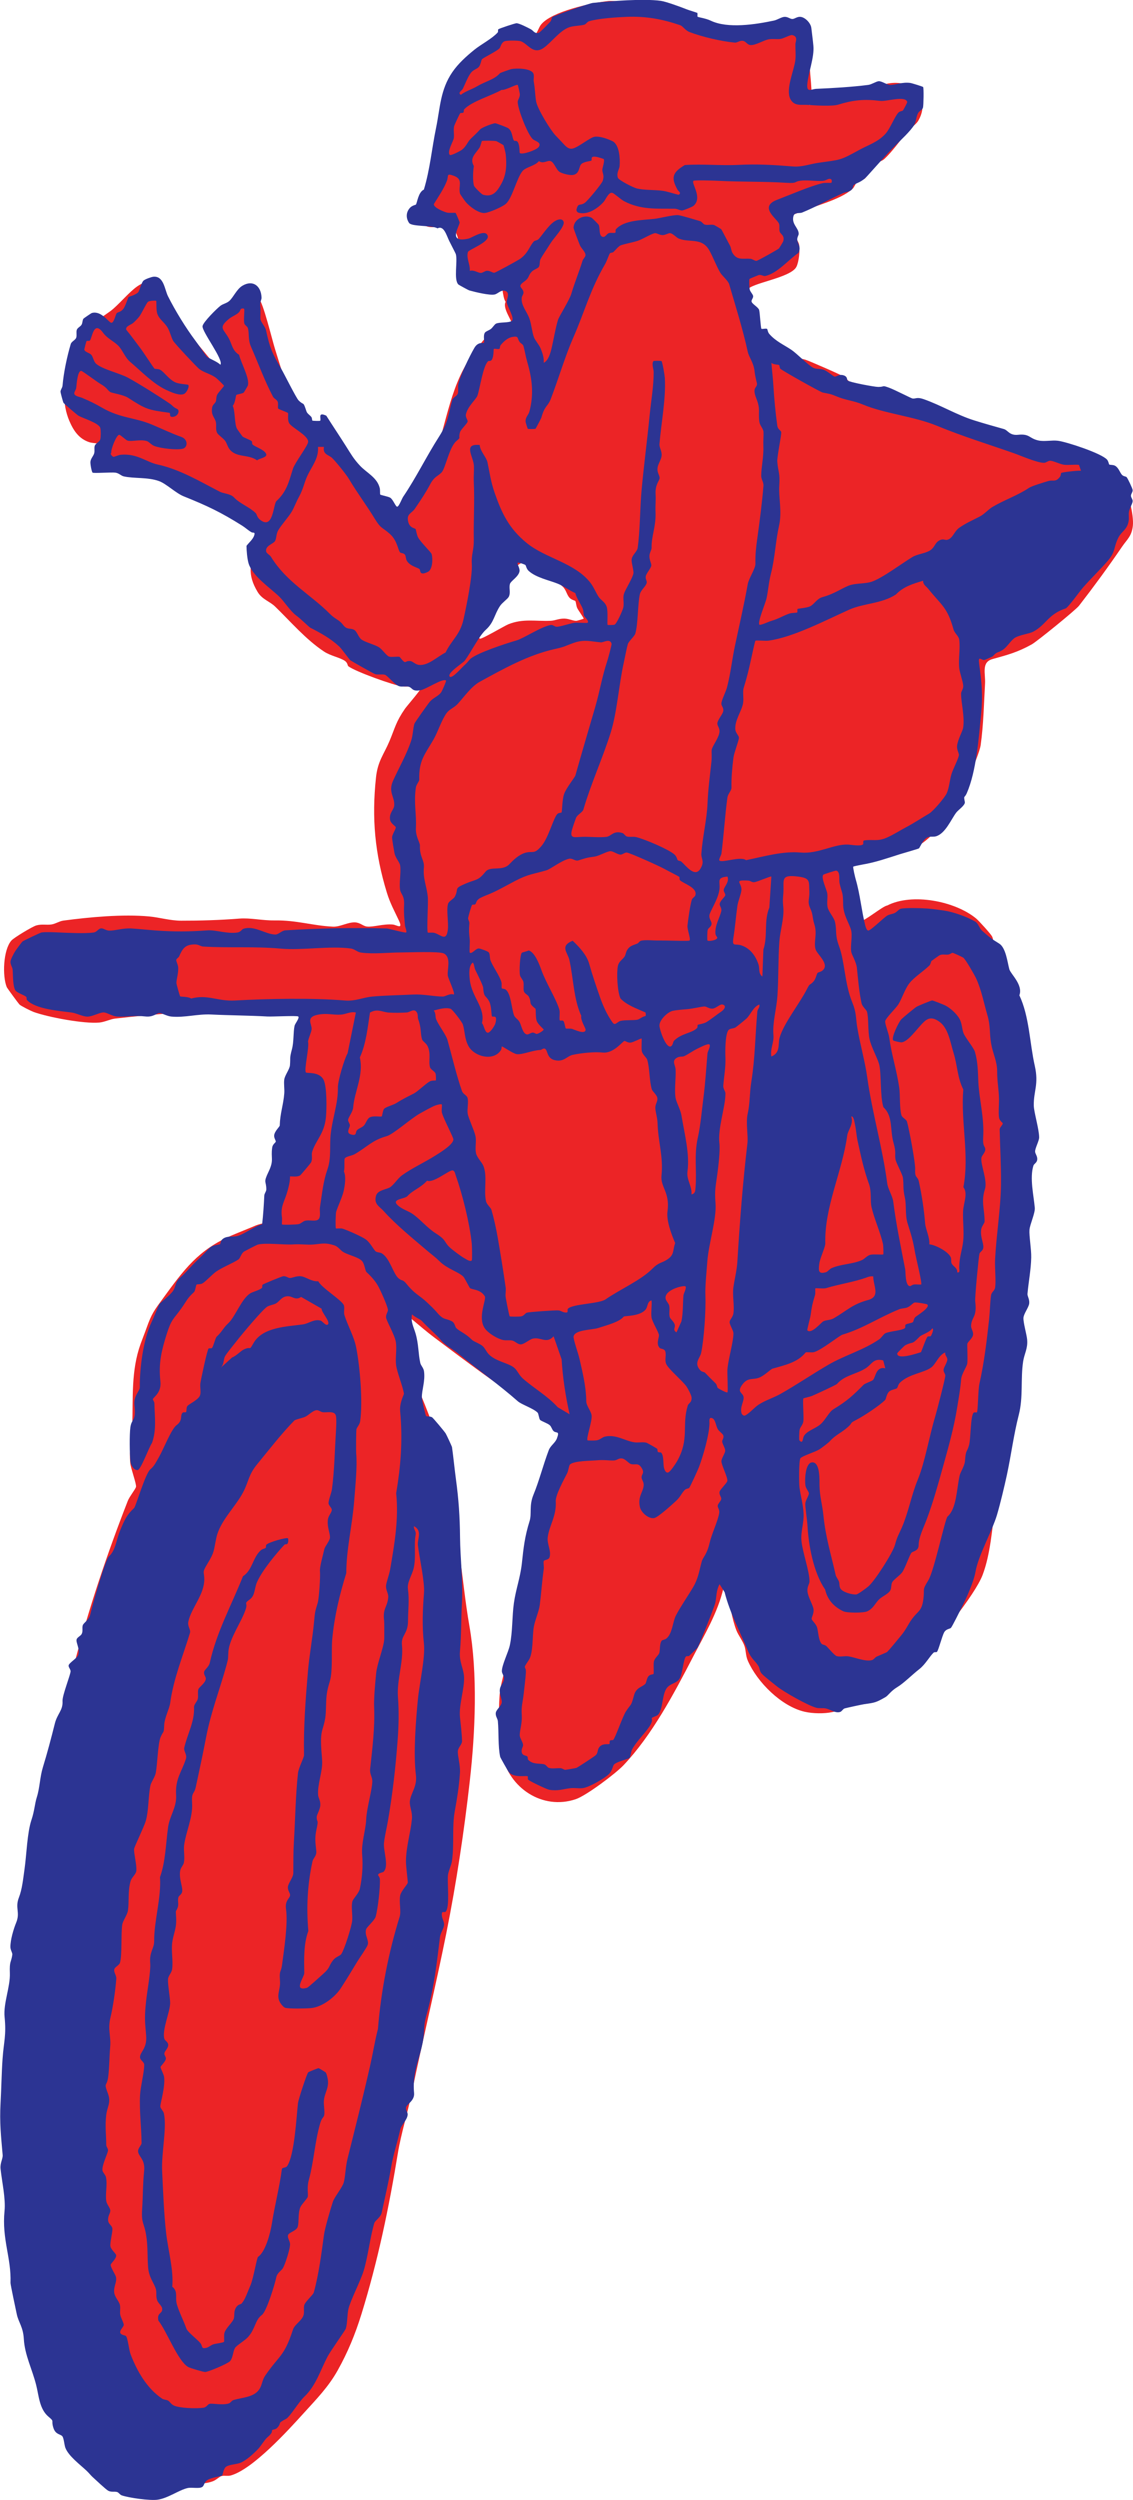 <?xml version="1.0" encoding="UTF-8"?>
<svg id="Layer_2" data-name="Layer 2" xmlns="http://www.w3.org/2000/svg" viewBox="0 0 439.27 968.69">
  <defs>
    <style>
      .cls-1 {
        fill: #2c3493;
      }

      .cls-2 {
        fill: #ec2426;
      }
    </style>
  </defs>
  <g id="Layer_1-2" data-name="Layer 1">
    <path class="cls-2" d="M313.79,40.66c.29.35,6.89-3.24,8.3-3.7,4.92-1.64,8.92-1.64,13.75-2.51,3.72-.67,7.53-2.45,11.65-2.34,8.38.22,12.82,7.39,8.49,14.74-.8,1.35-3.12,2.89-4.26,4.26-2.67,3.23-5.87,7.77-8.86,10.5-1.05.96-2.63,1.14-3.52,1.91-1.22,1.06-3,4.67-4.02,5.65-.53.51-2.09.57-2.95,1.31-.79.68-1.01,1.95-1.9,2.74-4.93,4.44-15.44,6.71-22.1,9.66-.85.38-3.73,1.02-3.88,1.16-.62.57,4.89,8.81,5.29,10.59.47,2.14-.02,6.84-1.02,8.78-2.26,4.35-18.19,6.34-18.94,8.97-.38,1.36.89,2.66,1.34,3.97,1.7,4.93,2.83,11.4,6.35,15.34,1.31,1.46,7.26,5.52,9.07,6.42s3.92.69,5.7,1.27c1.67.55,14.68,6.2,15.27,6.8,3.49,3.54,3.49,2.88,7.43,5.35,2.54,1.59,6.1,5.35,9.4,5.3.81-.01,1.57-.7,2.38-.78,2.63-.26,3.7,2,5.47,3.02,5.81,3.36,14.47,5.27,20.98,6.9,7.15,1.79,14.33,3.39,21.54,4.79,5.83,1.13,16.28,1.45,21.51,4.05,1.32.66,2.07,2.1,3.59,2.6,1.33.44,2.67.23,3.95.7,3.64,1.33,9.01,4.96,11.17,8.19,2.29,3.43,4.7,13.32,4.25,17.38-.46,4.15-2.19,5.22-4.21,8.18-5.1,7.49-11.09,15.67-16.66,22.84-1.26,1.63-16.33,13.87-18.33,14.98-5.57,3.08-9.26,4.04-15.22,5.69-4.41,1.22-2.67,5.61-2.89,9.5-.45,7.82-.57,15.73-1.7,23.86-.63,4.56-9.83,24.57-12.97,28.08-1.24,1.38-3.23,1.5-3.77,2.04-.75.75-1.2,3.77-2.82,5.32-7.35,7.01-16.95,8.34-26.39,9.24-.8.08-4.8.65-5,.81-.16.13-.05,3.32.13,4.12.28,1.29,1.6,2.72,2.04,4.15,1.03,3.32,1.35,7.8,2.31,11.64.2.82.08,2.45.17,2.54.67.77,8.41-5.66,10.06-5.81,9.7-4.97,26.31-1.71,34.48,5.03,1.11.92,5.66,5.95,6.19,6.97s.42,2.41.98,3.67c.71,1.58,2.37,2.33,3.12,3.85,1.46,2.94,2.48,8.7,3.42,12.08,1.74,6.29,4.8,15.42,5.29,21.82,1.15,15.15,1.37,31.14.78,46.54-1.7,44.12-6.59,89.06-12.45,133.17-1.13,8.48-1.79,18.22-4.79,26.19-3.08,8.17-18.33,26.37-24.6,33.49-5.38,6.11-25.72,18.04-33.72,19.72-3.12.66-7.5.59-10.67-.13-8.99-2.04-18.43-11.44-22.06-19.77-.86-1.97-.7-3.88-1.29-5.68-.64-1.93-2.38-4.13-3.16-6.13-1.7-4.38-2.39-9.73-3.47-14.34-.21-.91-.45-1.81-1.54-1.95-2.2,9.49-7.33,17.99-11.77,26.57-7.41,14.29-15.87,30.3-26.94,41.99-3.1,3.28-14.48,11.82-18.56,13.19-12.92,4.34-25.87-4.37-28.54-17.23-1.25-6.01-1.48-16.88-.96-23.12.53-6.28,3.62-14.04,4.66-20.13,1.57-9.22,4.19-18.18,6.24-27.07,3.51-15.23,7.01-30.45,10.07-45.7.67-3.35,2.8-9.34,2.33-12.36-.09-.59-8.94-5.08-10.37-5.99-13.01-8.29-26.06-18.14-38.42-27.42-5.56-4.18-10.42-9.03-16.3-12.74.03,1.14-.11,2.31.03,3.46.82,7.05,6.1,19.11,8.9,25.95,5.25,12.83,10.59,25.16,12.73,39.17,1.46,9.55,3.28,18.98,4.65,28.66,1.3,9.19,2.16,18.23,3.74,27.24,3.29,18.67,2.31,41.38.17,60.29-2.23,19.75-5.21,39.49-9.12,59.04-4.15,20.7-9.13,41.22-13.38,61.75-1.56,7.56-4.18,15.99-5.37,23.29-3.46,21.15-7.78,41.93-14.16,62.52-2.4,7.73-5.28,14.73-9.22,21.76-3.58,6.38-8.23,11.11-13.03,16.4-6.12,6.75-19.81,21.85-28.4,24.27-1.18.33-2.45-.08-3.63.24-.76.21-1.96,1.51-3.39,2.03-4.18,1.53-8.71.65-12.82-.77-7.09-2.46-20.47-10.36-27.43-14.39-10.86-6.31-16.51-15.68-20.8-27.22-4.98-13.39-7.43-28.16-9.61-42.28-2.14-13.79-2.89-27.88-4.09-41.65-1.04-11.93-3.08-26.01-2.1-38.08,2.4-29.61,6.88-60.52,10.89-89.85,6.07-44.48,16.7-83.8,33.07-125.67.66-1.69,2.9-4.42,3.18-5.39.28-.98-2.02-7.19-2.22-9.2-.52-5.23.63-9.92.78-14.66.33-10.71-.5-21.22,3.24-31.62.78-2.16,1.56-4.06,2.32-6.2,1.98-5.6,3.03-6.85,6.38-11.44,8.04-11.01,13.67-18.83,26.73-24.39,3.05-1.3,6.2-2.52,9.31-3.85,1.45-.62,4.96-1.04,5.35-2.39.42-1.46-.12-3.63.1-5.32.96-7.33,3.82-15.42,4.59-22.52.61-5.59,1.74-10.46,2.32-15.49.4-3.44-.34-7.35.06-10.79.59-5.06,2.7-12.57,3.87-17.82.34-1.52,2.72-9.27,2.29-9.71-.4-.41-2.03.75-2.74.81-1.52.12-6.97.13-8.52,0-11.93-1.04-25.06-.19-37.11.77-8.21.65-16.6,1.38-24.78,2.33-1.94.22-4.09,1.35-6.19,1.55-5.86.55-19.7-2.03-25.41-4.08-.95-.34-5.03-2.35-5.58-2.94-.44-.47-4.75-6.33-4.9-6.71-1.75-4.28-1.39-14.43,1.8-18.05.97-1.11,8.14-5.42,9.64-5.85,2.14-.61,3.85-.11,5.83-.37,1.57-.21,3.11-1.3,4.69-1.51,10.14-1.35,23.08-2.56,33.31-1.6,3.87.36,8.15,1.64,12.36,1.64,7.34.01,15.08-.22,22.48-.81,4.43-.36,8.95.79,13.88.71,8.38-.13,14.66,2.05,22.48,2.41,2.79.13,5.71-1.76,8.53-1.66,2.07.08,3.09,1.45,4.66,1.62,2.41.27,6.46-1.12,10.03-.78,1.5.14,4.08,2.15,2.34-1.57-1.73-3.7-3.4-6.67-4.67-10.82-4.63-15.14-5.89-28.71-4.21-44.53.68-6.46,3.05-8.96,5.23-14.14s2.47-7.44,6.02-12.57c.67-.97,6.96-8.22,6.54-8.56-.32-.26-5.89.13-7.33-.03-3.57-.41-18.56-5.84-21.19-7.86-.31-.24-.23-1.36-1.37-2.11-1.96-1.29-5.57-1.94-8.04-3.58-7.12-4.72-12.98-11.64-18.97-17.44-2.11-2.04-5.02-2.75-6.76-5.63-4.12-6.83-3.07-11.31-.25-18.37.76-1.91,2.35-2.41,1.99-4.99-.06-.44-6.33-4.24-7.03-5.43-5.43-2.1-9.64-6.76-14.41-9.59-8.59-5.09-21.09-7.47-30.89-8.61-1.82-.21-6.68.14-8.01-.9-2.18-1.72.26-8.89-.1-9.2-.25-.21-5.29-.56-6.44-.92-4.16-1.3-6.29-4.57-7.9-8.36-5.37-12.65.85-29.94,10.84-38.75,1.75-1.55,4.46-3.08,6.22-4.62,7.17-6.31,14.65-18.44,19.57-1.78.31,1.06-.03,2.21.53,3.34,1.24,2.51,9.18,7.7,11.26,10.43l11.22,13.56-.54-5.65c-2.13-5.21-4.73-12.41-2.02-17.81,1.83-3.65,12.8-8.26,16.4-6,1.58.99,5.26,16.25,6.27,19.42,2.43,7.63,5.91,20.93,11.6,26.35,2.82,2.68,5.86,5.31,8.76,7.93,8.28,7.5,15.38,16.87,23.04,25.33,1.62.39,5,4.99,6.12,4.64,2.19-.68,3.29-5.27,4.42-7.23,2.15-3.72,4.78-7.23,6.48-11.33,5.82-14.03,6.79-30.31,15.86-43.01.73-1.03,4.17-5.7,4.67-6.17,1.63-1.55,10.68-5.63,10.83-6.23.26-1.05-3.7-6.05-2.34-8.48-1.31-1.7-1.24-7.83-2.3-8.55-.96-.66-7.85,2.13-9.69,2.01-7.64.09-5.13-13.69-6.73-18.89-.2-.64-2.02-4.94-2.21-5.15-1-1.05-4.45,1.31-5.77,1.51-7.32,1.07-7.92-4.41-5.43-10.08.82-1.86,2.44-3.39,3.33-5.19,1.15-2.32,4.26-10.76,4.66-13.15s-.12-4.61.18-6.79c1.42-10.16,3.09-21.7,9.64-29.87,4.78-5.97,14.05-9.73,21.67-9.25.97.06,1.88,1.01,3.02.69,1.65-.46,2.31-3.34,3.23-4.57,3.92-5.24,19.86-8.62,26.34-9.3,1.5-.16,8.24.51,10.04.76,3.38.47,7.85,3.39,11.81,3.74,1.57.14,2.42-.81,4.29-.53,3.15.47,4.31,2.41,6.46,3.65,4.61,2.66,13.16,6.1,18.46,5.49,1.71-.2,3.78-1.3,5.48-1.49,2.01-.23,4.15.2,6.14-.06,2.16-.28,4.77-1.38,6.96-1.55,10.43-.81,7.77,5.38,8.13,12.84.19,3.85.66,7.82.86,11.58.08,1.49-1.38,5.17-.83,5.82ZM223.05,232.89c-.19-.24-1.47-.43-2.23-1.25-1.11-1.19-1.28-3.04-2.65-4.33-2.09-1.98-8.75-7.02-11.24-8.12-3.72-1.64-5.27-1.87-7.65,1.67-4.21,6.27-7.36,15.84-11.36,22.72-.47.8-3.04,2.6-1.91,3.89.41.47,9.63-5,11.07-5.58,5.72-2.3,10.51-1.1,16.45-1.36,1.78-.08,3.18-.92,5.41-.84,1.74.06,3.39.95,4.6.85.3-.03,2.63-.72,2.74-.81.18-.15-2.04-3.18-2.48-4.1s-.48-2.4-.74-2.74ZM63.64,372.96c-9.7.6-19.49-2.26-29.07-.03l-15.47.8-1.16,1.55c3.45.8,8.62,4.11,12.02,3.93,8.78-.47,17.61-1.5,26.33-2.36l7.34-3.88Z"/>
    <g>
      <path class="cls-1" d="M111.66,596.04c.08.08.38,1.99-.52,2.3-.25.08-.62-.06-.86.2-2.96,3.16-8.55,9.77-10.65,14.53-1.03,2.34-.69,5.11-2.72,6.6-2.66,1.95-.75,1.05-1.62,3.78-1.52,4.82-6.37,11.39-6.74,16.5-.21,2.94.13,2.09-.78,5.41-2.52,9.2-5.98,17.94-7.86,27.77-1.23,6.41-2.58,12.74-3.99,19.24-.68,3.14-1.74,1.71-1.44,6.32.35,5.41-2.43,11.17-3.09,16.26-.28,2.17.36,4.73-.12,6.85-.23,1.02-1.25,1.85-1.44,3.21-.43,3.04.98,5.89.83,7.75-.1,1.3-1.27,1.64-1.5,2.42-.35,1.15.16,2.54-.19,3.68-.75,2.44-.93.33-.69,3.98.3,4.53-1.12,6.42-1.54,10.07-.36,3.17.43,6.98,0,10.07-.2,1.48-1.51,2.57-1.6,3.88-.14,2.03.83,7.1.83,9.28,0,3.31-3.26,10.53-2.24,13.85.25.8,1.49,1.17,1.49,2.41s-1.38,2.31-1.49,3.22c-.09.72.67,1.38.58,2.1-.15,1.14-2.04,2.79-2.06,3.19-.03.56,1.24,2.75,1.38,3.9.5,3.94-1.62,10.52-1.46,11.5.12.76,1.19,1.69,1.37,2.55,1.23,5.66-1.01,15.39-.68,22.34.36,7.53.7,16.58,1.55,24.01.78,6.88,2.95,14.11,2.38,20.82,2.19,1.75,1.2,3.77,1.63,6.15.42,2.39,2.85,7.2,3.85,10.09.45,1.31,4.14,4.13,5.34,5.52,1.09,1.25.19,2.56,2.59,1.87.8-.23,1.58-1,2.56-1.32.81-.27,3.71-.57,4.08-.95.19-.19-.08-2.36.15-3.34.43-1.9,3.24-4.22,3.65-5.64s-.14-2.82.96-4.46c.82-1.21,1.72-1.01,2.09-1.43,1.39-1.56,2.24-4.34,3.41-7.01s2.46-10.7,2.94-11.03c2.92-2,4.79-9.21,5.41-13.15,1.1-6.96,2.87-13.64,3.84-20.86.1-.72,1.51-.41,2.02-1.15,2.86-4.15,3.62-19.01,4.22-24.45.15-1.33,3.41-11.34,3.97-11.91.15-.16,3.82-1.66,4.06-1.61.15.04,2.57,1.51,2.68,1.62.42.42.88,2.55.93,3.34.23,3.65-1.97,5.28-1.58,9.33.6,6.14-.34,3.31-1.45,7.08-2.07,7.04-2.47,15-4.4,21.93-.83,2.97-.2,5.48-.41,6.53-.14.69-2.44,2.95-2.9,4.1-.97,2.41-.44,5.63-.99,7.53-.47,1.6-3.45,2.15-3.76,3.24-.34,1.21.89,2.35.78,3.79-.15,1.96-1.77,7.15-2.74,8.94-.57,1.04-2.22,1.81-2.6,3.6-.61,2.87-3.76,13.24-5.58,14.59-2.71,2.01-2.49,5.38-5.36,8.55-1.36,1.5-4.45,3.22-5.06,4.24-.85,1.43-.74,3.66-1.89,5.08-.79.97-8.52,4.25-9.71,4.24-.71,0-5.87-1.52-6.59-1.95-4.06-2.41-8.28-13.9-11.51-17.93-.63-2.74,1.05-2.74,1.39-3.85.53-1.75-1.41-2.58-1.91-4.14-.52-1.6-.1-2.93-.45-4.2-.67-2.39-2.73-4.47-3.04-8.58s-.05-8.19-.75-12.42c-.82-4.95-1.92-4.42-1.55-10.08.34-5.12.23-9.49.77-14.72.49-4.7-2.34-5.62-2.35-7.74,0-1.2,1.37-2.32,1.36-3.09-.04-5.99-.92-12.55-.59-18.64.18-3.29,1.57-8.52,1.62-11.6.02-1.3-1.63-1.76-1.63-3.08,0-2.06,2.85-3.29,2.36-8.52-.53-5.72-.62-7.36,0-13.18.41-3.86,1.85-11.57,1.59-14.68-.38-4.4,1.55-5.62,1.53-8.55-.06-7.84,2.82-16.89,2.26-24.79,2.13-5.87,2.24-12.8,3.14-19.37.59-4.34,3.39-7.71,3.11-12.39-.38-6.42,2.13-8.88,3.79-14.03.57-1.77-.96-3-.62-4.43,1.33-5.58,4-9.96,3.78-15.63-.04-1.15,1.22-2.15,1.45-3.2.27-1.24-.11-2.58.2-3.67.27-.96,2.66-2.34,2.92-4.07.12-.83-.97-1.69-.63-2.88.22-.77,1.84-1.91,2.15-3.32,2.63-11.98,8.43-22.37,12.88-33.6,3.77-2.45,3.7-7.19,6.96-10.1.6-.53,1.54-.58,1.84-.9.23-.26.03-.96.26-1.21.97-1.03,7.91-2.96,8.39-2.49Z"/>
      <path class="cls-1" d="M270.35,5.13c.22.26-.08,1.08.12,1.35.17.22,3.07.57,5.09,1.53,6.62,3.16,17.34,1.47,24.52-.04,1.27-.27,2.88-1.37,4.04-1.44,1.33-.08,2.18.83,3.08.83s1.78-.94,3.09-.84c1.86.14,4.05,2.42,4.27,4.31.26,2.3.59,4.67.8,6.94.4,4.41-1.93,10.3-2.36,14.75-.35,3.62,1.63,1.98,3.46,1.9,6.28-.27,13.97-.72,20.17-1.52,1.33-.17,3.02-1.35,4.01-1.43,1.25-.11,3.27,1.46,4.51,1.45,2.09-.01,4.63-1.2,7.74-.79.62.08,4.82,1.39,5.01,1.58.29.28.18,7.21-.06,8.02-.25.85-1.42,1.29-1.85,2.02-.76,1.27-.78,3.37-1.54,4.66-1.36,2.31-5.38,6.04-7.22,7.88-3.93,3.93-7.15,7.7-10.96,11.89-2.34,2.57-3.99,2.53-5.34,3.57-.21.16-.17,1.23-.84,1.85-.84.77-2.38.85-3.37,1.29-5.3,2.37-10.48,5.34-15.76,7.48-.93.38-2.89-.21-3.32,1.32-.88,3.17,2.02,4.58,2.02,6.92,0,.56-.64,1.3-.56,2.3.13,1.61,1.64,2.78.45,5.09-3.91,2.69-8.04,7.82-12.78,8.93-.83.2-1.5-.57-2.59-.36-.19.04-3.45,1.38-3.59,1.51-.21.2-.1,3.33.08,4.1.21.91,1.24,1.81,1.33,2.55s-.74,1.45-.62,2.12c.18.94,2.64,2.17,2.95,3.28.28.98.6,7.01.88,7.25.3.26,1.81-.27,2.22.09.15.13.22,1.22.81,1.9,2.5,2.88,5.59,4.18,8.56,6.16,2.14,1.43,6.61,6.05,8.5,6.99,1.16.58,2.53.28,3.93.71s3.78,2.58,4.32,2.69c.68.14,1.52-.82,2.87-.63,2.32.33,1.9,1.85,2.16,2.13.64.67,10.5,2.52,11.92,2.51,2.77-.02,1.17-.8,4.26.32,2.08.75,8.52,4.09,9.02,4.16,1.27.17,1.69-.68,4.37.27,6.79,2.39,12.8,6.11,19.64,8.24,3.81,1.19,7.57,2.25,11.4,3.32,1.61.45,2.15,2.58,5.51,2.23,4.58-.48,4.23,1.39,7.87,2.2,2.34.52,5.23-.19,7.63.12,3.49.46,16.88,4.87,19.02,7.32.56.64.68,1.76.83,1.87.32.24,1.42.04,2.23.47,1.41.75,1.91,2.65,2.7,3.52.6.66,1.47.58,1.8.9.43.42,2.31,4.39,2.35,5.02.06.82-.65,1.45-.65,2.2s.75,1.43.65,2.2c-.13,1.05-1.18,2.65-1.43,4-.21,1.12.11,2.39-.14,3.73-.61,3.27-2.64,3.79-3.89,6.17-1.98,3.75-1.02,5.44-4.11,9.03-3.25,3.78-6.37,6.67-9.71,10.48-1.15,1.31-5.77,7.74-6.66,8.04-6.95,2.3-7.57,6.38-12.64,9.04-1.59.83-5.07,1.18-6.99,2.3-1.48.86-3.07,3.57-4.66,4.64-2.2,1.48-2.16.49-3.98,2.56-.12.14-3.18,1.49-3.36,1.48-1.26-.04-2.4-1.86-1.95,1.4.98,7.13,1.49,12.23.78,19.37-.92,9.39-1.85,22.33-5.57,30.83-.92,2.09-1.28.59-.75,3.39.24,1.24-2.52,3.02-3.35,4.13-1.99,2.66-4.21,8.14-7.86,9.18-1.08.31-2.18-.14-3.4.47-1.57.78-2.87,3.96-3.17,4.19s-6.16,1.87-7.41,2.27c-5,1.59-9.52,3.18-14.56,4.02-.63.11-3.35.66-3.49.77-.24.2.69,4.08.92,4.89,1.74,5.9,2.21,11.92,3.72,17.97.16.63.61,1.94,1.17,1.93.99-.02,5.88-4.91,7.35-5.81.79-.48,1.94-.54,2.88-.99.88-.42,1.62-1.44,2.26-1.62,1.72-.5,8.53-.26,10.74-.09,1.56.12,4.54.52,6.2.77,3.61.55,8.77,2.35,12.01,4.25,1.25.73,1.59,2.57,2.67,3.54,2.5,2.23,3.6,3.15,6.62,4.98,2.63,1.59,3.24,7.39,3.96,9.98.51,1.83,5.41,6.06,3.88,10.07,3.9,8.28,3.97,18.42,5.98,27.33,1.62,7.21-.48,9.7-.39,15.37.04,2.6,2.08,9.16,2.08,12.39,0,1.3-1.57,4.13-1.57,5.42,0,.9.94,1.79.84,3.1-.1,1.3-1.26,1.63-1.5,2.42-1.49,4.81.13,11.51.54,16.31.18,2.08-1.89,6.41-2.06,8.52-.19,2.27.75,7.52.68,10.74-.1,4.69-1.02,9.29-1.45,14.05-.09.95.84,2.08.67,3.73-.17,1.57-2.09,3.9-2.23,5.55-.15,1.71,1.23,6.41,1.42,8.39.35,3.49-1.07,5.5-1.54,8.52-1.05,6.91.09,13.77-1.7,20.76-1.99,7.76-2.94,15.51-4.61,23.27-.93,4.3-2.53,11.07-3.85,15.51-1.85,6.19-7.25,15.73-8.3,21.92-.66,3.87-3.4,10-5.4,13.95-.57,1.13-3.65,7.36-4.14,7.86-.41.41-1.84.38-2.59,1.67-.84,1.44-2.23,7.07-2.85,7.64-.23.21-.96-.01-1.23.24-1.53,1.4-3.22,4.59-5.6,6.44-2.79,2.17-5.98,5.43-8.53,6.96s-3.48,3.25-4.62,3.9c-3.62,2.07-4.1,2.15-8.14,2.7-.83.11-7.01,1.46-7.64,1.65-.69.21-1.07,1.16-1.74,1.37-1.85.59-3.73-.93-5.47-1.33-1.2-.28-2.43.01-3.62-.25-3.12-.7-13.05-6.34-15.58-8.44-1.26-1.04-5.01-3.89-5.87-4.96-.77-.95-.63-1.95-1.12-2.75-1.29-2.09-2.81-2.82-4.11-5.96-3.08-7.43-7.01-14.66-9.04-22.72l-1.95-3.08c-1.38,2.49-1.14,4.89-1.66,7.24-.34,1.52-6.36,16.71-6.95,17.45-.14.18-2.78,2.7-3.17,3.06-.28.25-1.01.02-1.23.24-1.05.98-1.29,6.76-2.56,8.71-1.15,1.76-3.53,1.69-4.93,3.59-2.04,2.77-1.33,9.65-4.02,10.72-3.29,1.31-.72.4-2.16,3.24-1.38,2.71-5.5,6.45-7.25,9.79-.39.75-.61,2.87-1,3.26-.46.46-4.81,1.4-5.98,2.54-.45.44-.7,2.51-2.03,3.78-1.81,1.72-7.67,5.08-10.1,5.39-1.49.19-3.12-.15-4.64,0-2.91.31-4.9,1.23-8.38.63-.99-.17-7.66-3.36-8.14-3.91-.28-.32-.02-1.07-.19-1.29-.34-.43-5.28.76-7.31-1.62-.32-.37-3.28-5.59-3.36-5.94-.88-4.12-.49-9.47-.9-13.82-.09-1-.92-1.82-.82-3.1.1-1.35,2.04-2.61,2.3-4s-1-3.11-.7-5.3c.2-1.48,1.52-2.57,1.6-3.88s-.83-2.19-.83-3.08c0-2.43,2.51-7.32,3.1-10.08,1.09-5.09.83-11.04,1.56-16.26.77-5.51,2.49-9.84,3.1-15.49.66-6.19,1.13-10.39,3-16.37.89-2.85-.27-5.87,1.48-10.14,2.31-5.62,3.72-11.43,5.94-17.29.7-1.84,2.49-2.77,3.17-4.58,1.14-3.03-.18-1.92-1.19-2.73-.74-.59-.83-1.64-1.56-2.35s-3.27-1.58-3.75-2.05-.56-2.42-1.02-2.87c-1.69-1.66-6.18-3.09-7.63-4.37-7.3-6.42-15.38-12.16-23.25-18.58-2.13-1.74-4.71-2.91-6.55-5.09s-5.13-4.96-7.49-7.54c-.41-.45-2.98-1.6-3.74-2.49-.58,2.93.66,4.94,1.4,7.5,1.2,4.14,1,7.77,1.81,11.36.23,1.02,1.25,1.85,1.44,3.21.52,3.77-.84,7.14-.84,10.08,0,.87,1.4,7.05,1.68,7.29.23.19,1.44,0,2.26.44.38.2,4.88,5.56,5.32,6.31.35.6,2.4,4.98,2.44,5.3.57,4.12.97,8.31,1.52,12.42,1.06,7.86,1.51,14.4,1.59,22.49.08,8.24,1.21,16.99.73,25.52-.35,6.18-.2,12.28-.76,18.6-.38,4.21,1.43,6.66,1.59,10.05.2,4.41-2.08,10.9-1.59,15.51.29,2.74.75,6.62.8,9.3.02,1.26-1.52,2.47-1.62,3.88-.13,1.95,1.02,5.37.81,8.5-.33,4.92-1.05,9.56-2,14.74-1.13,6.15-.14,12.7-1.1,19.34-.24,1.66-1.35,3.82-1.54,5.44-.34,3.01.82,12.62-.94,14.22-.35.32-1.31-.22-1.42.51-.27,1.83.95,3.1.84,4.61-.1,1.35-1.4,3.16-1.58,4.67-1.28,10.32-2.1,18.31-4.77,28.53-.87,3.35-1.25,4.22-1.4,7.86-.35,8.8-4.79,14.31-3.87,24.04.28,2.97-2.76,4.28-3.09,5.49-.31,1.15.68,1.95.61,2.88-.15,2.09-2.5,4.04-2.86,5.67-1.05,4.82-2.77,9.97-3.54,14.58-1.02,6.1-2.41,11.72-3.67,17.71-.4,1.9-2.58,3.06-2.88,4.09-1.65,5.56-2.42,12.84-4.09,18.37-1.23,4.07-5.23,11.69-5.95,14.96-.47,2.13-.36,5.43-.99,7.53-.18.62-5.94,8.67-7.04,10.77-2.96,5.65-4.55,11.36-9.09,15.66-2.16,2.05-5.57,7.77-7.01,8.53-3.83,2.02-1.44,1.3-3.47,3.5-.65.7-1.69.62-1.87.83-.54.61.62.66-2.05,2.96-.99.85-2.46,3.33-3.41,4.33-1.77,1.85-4.62,4.49-6.97,5.44-1.5.6-4.19.62-5.48,1.49-1.09.73-1.31,3.2-1.59,3.44-.23.2-4.3.83-5.65,1.71-1.28.82-1.29,2.19-1.98,2.67-1.18.83-4.01.08-5.73.46-3.37.75-7.58,3.97-11.74,4.53-2.87.39-11-.72-13.79-1.69-.75-.26-1.18-1.12-1.8-1.3-1.08-.31-2.18.14-3.4-.47-.92-.46-5.05-4.37-6.21-5.43-.62-.57-1.3-1.46-2.24-2.35-2.55-2.41-6.97-5.65-8.21-8.87-.44-1.13-.58-3.89-1.25-4.56-.83-.83-2.57-.58-3.4-3.18-1.02-3.18.61-2.23-1.87-4.3-3.56-2.97-3.75-8.1-4.8-12.27-1.57-6.25-4.44-11.59-4.8-17.94-.26-4.57-2.03-6.36-2.7-9.41-.39-1.79-2.48-11.63-2.46-12.26.36-9.68-3.41-16.94-2.31-27.9.48-4.81-1.06-11.61-1.54-16.27-.24-2.34.94-3.89.81-5.39-.62-7.17-1.24-12.45-.81-20.16.32-5.78.38-11.49.77-17.05.47-6.81,1.51-9.04.79-16.26-.53-5.31,2.25-11.7,2.04-17.04-.18-4.68.48-3.96.96-7.08.11-.71-.74-1.79-.75-2.99-.02-2.78,1.23-6.98,2.24-9.44,1.65-4.01-.54-5.67,1.07-9.77,1.24-3.16,1.62-7.11,2.17-11,.8-5.57,1-13.98,2.68-19.01,1.21-3.62,1.28-6.29,2.07-8.78,1.21-3.83,1.17-7.71,2.35-11.59,1.76-5.75,3.18-11.13,4.66-17.03.95-3.78,3.19-5.09,2.97-8.66-.14-2.18,3.17-10.38,3.13-11.6-.03-.79-.9-1.56-.76-2.25.21-1.02,3.37-2.82,3.73-4.04.72-2.43-.99-4.78-.64-6.02.23-.8,1.51-1.33,1.91-2,.66-1.11.15-2.33.46-3.42.27-.97,2.48-2.19,2.89-4.08.69-3.19,5.8-21.29,7.24-22.62,2.68-2.48,2.73-6.04,4.33-9.96,1.66-4.07,2.54-6.1,5.47-8.83.68-.63,4.36-13.48,6.33-15.03,1.45-1.14,2.31-2.98,3.47-5.02,1.58-2.77,4.64-10.55,6.61-12.01,2.72-2,1.19-3.8,2.45-4.92.26-.23,1.04.03,1.27-.2.3-.3,0-1.52.47-2.26.54-.85,4.43-2.46,4.99-4.32.4-1.34-.11-3.11.09-4.56.21-1.51,2.66-13.03,3.19-13.49.22-.19,1,.07,1.29-.18.55-.47,1.31-3.91,1.86-4.42,2.18-2.02,2.52-3.38,4.46-5.15,2.71-2.48,5.12-9.47,8.55-11.62.94-.59,3.74-1.28,4.52-2.11.24-.26.02-.99.25-1.23.29-.32,7.55-3.27,8.03-3.3,1.15-.06,1.81.62,2.45.69,1,.1,2.55-.91,4.51-.65,1.84.24,4.1,2.15,6.6,1.92,1.34,2.66,9.39,7.43,9.96,9.4.33,1.15-.17,2.54.18,3.69,1.2,3.92,3.73,8.32,4.55,12.49,1.48,7.54,2.63,20.93,1.56,28.66-.19,1.38-1.34,2.37-1.47,3.21-.09.58-.17,8.21-.08,9.17.47,5.15-.33,12.73-.78,18.59-.73,9.44-3.06,18.7-3.05,27.87-2.54,8.17-4.62,16.65-5.45,25.59-.41,4.37.26,12.24-.89,16.16-.88,3.01-1.3,4.45-1.45,7.85-.23,5.25.06,5.99-1.45,10.94-1.09,3.57-.29,8.68-.12,12.3.2,4.14-1.87,8.99-1.57,13.14.08,1.14.93,2.08.86,3.92-.07,1.73-1.41,3.7-1.41,4.64,0,2.33.88.44-.07,4.76-.78,3.5-.38,5.29-.08,8.42.18,1.89-1.18,2.66-1.47,3.97-1.96,8.92-2.41,17.71-1.62,26.98-1.85,5.05-1.66,10.92-1.57,16.29.03,1.58-4.49,7.29,1.06,5.72.56-.16,5.27-4.51,6.26-5.38,2.89-2.54,2-2.96,3.9-5.37.99-1.25,2.63-1.6,3.12-2.31,1.24-1.79,3.96-10.52,4.22-12.82s-.47-5.64.11-7.64c.3-1.04,2.51-3.13,2.88-4.86.92-4.34,1.24-8.85.9-13.05-.4-4.86,1.39-9.5,1.56-13.93.16-4.12,2.38-11.59,2.37-14.73,0-1.6-1.05-2.71-.85-4.63.83-7.68,1.89-16.07,1.55-24.01-.14-3.31.4-9.29.79-13.17s2.88-9.64,3.13-13.2c.04-.53.02-6.58-.02-6.93-.69-5.18,1.25-5.24,1.57-9.34.12-1.49-1.05-2.7-.83-4.62.16-1.37,1.18-3.91,1.58-6.19,1.7-9.84,3.36-19.55,2.33-29.45,1.79-10.59,2.58-20.66,1.54-31.75-.31-3.34,1.53-6.49,1.47-6.84-.48-2.96-2.64-8.17-3.03-10.96-.4-2.85.38-6.19-.13-9.16-.48-2.77-3.71-8.17-3.78-9.45s.85-2.21.73-2.97c-.26-1.67-2.89-7.55-3.89-9.3-1.16-2.04-3.06-4.03-4.4-5.24-.55-.49-.71-3.02-1.66-4.19-1.31-1.62-5.17-2.32-7.29-3.55-1.25-.73-1.99-2.13-3.55-2.64-3.57-1.17-4.96-.58-8.13-.32-2.43.2-4.75-.23-7.78-.04-3.69.24-10.91-.74-13.84.1-.28.08-4.6,2.29-5.14,2.61-1.26.74-1.49,2.6-2.29,3.13-2.2,1.47-6.05,2.94-8.53,4.63-1.54,1.04-4.25,4.02-5.43,4.65-.82.44-2.01.25-2.25.44-.28.23-.5,2.47-1,2.92-2.7,2.45-2.79,3.33-4.9,6.29-3.05,4.28-3.81,4.05-5.65,9.85-2.1,6.64-3.26,11.52-2.48,18.44.51,4.54-2.9,6.23-2.93,6.95-.01.29.59.9.6,1.57.11,5.47.89,10.11-.92,15.34-1.19,1.61-4.36,10.59-5.65,10.55-1.49-.05-2.56-1.98-2.72-3.43-.33-2.85-.41-10.45-.02-13.19.51-3.56,2.29-2.16,1.57-8.5-.42-3.68,2.11-5.55,2.09-6.96-.1-7.26,1.3-18.42,4.5-25.17,1.05-2.21,2.19-5.34,3.06-7.01.34-.66,4.43-3.68,5.45-5.4,1.08-1.83.55-3.12,2.75-5.03,2.27-1.98,4.51-4.86,7.3-7.38,1.58-1.44,3.1-3.24,4.27-4.25,1.15-1,3.4-.94,3.79-1.25.2-.16.16-1.23.84-1.85,1.63-1.5,3.88-.86,5.72-1.26,2.56-.56,6.83-3.92,9.74-4.59.43-3.78.65-7.33.84-11.17.04-.8.78-1.54.78-2.33,0-3.49-1.31-2.32.87-6.86,2.23-4.63.78-5.16,1.42-9.43.19-1.29,1.36-1.84,1.38-2.27s-.69-1.29-.63-2.34c.1-1.63,2.15-3.39,2.16-3.86.15-4.81,1.41-7.97,1.76-12.43.14-1.77-.24-3.74,0-5.42s2.08-3.92,2.21-5.55c.25-3.07-.24-2.4.77-6.19.78-2.93.46-6.44,1.01-9.06.18-.85,2.04-3.02,1.43-3.6-.44-.41-10.02.11-12,0-7.08-.4-14.69-.42-21.7-.77-5.36-.27-10.29,1.29-15.51.8-1.68-.16-3.76-1.39-4.62-1.39-.96,0-2.39,1.7-5.41,1.35-4.29-.49-6.95.22-10.86.05-1.95-.08-4.08-1.63-5.4-1.62-1.53.01-4.32,1.63-6.2,1.63s-4.31-1.35-6.2-1.6c-4.55-.6-13.96-1.26-17.28-4.83-.24-.25-.03-.95-.27-1.21-.57-.61-3.61-1.62-4.17-2.45-1.13-1.71-.92-6.13-1.12-8.17-.1-1-.9-1.8-.82-3.09.06-.83,1.19-2.97,1.69-3.79.42-.68,2.58-3.63,2.98-3.99.31-.27,6.91-3.42,7.36-3.48,1.92-.26,4.92-.07,6.97.01,3.13.13,9.99.47,13.2.01,1.43-.2,1.86-1.63,3.07-1.61.85.01,1.79.87,3.11.88,2.44,0,5.16-1.04,8.52-.84,3.1.19,6.16.54,9.3.77,7.35.53,12.9.49,20.1-.03,3.44-.25,7.53,1.43,11.67.83,1.34-.19,1.64-1.24,2.4-1.47,4.28-1.32,8.44,2.18,12.3,2.25,1.27.02,2.48-1.53,3.88-1.62,12.6-.8,26-1.09,39.47-.72,1.13.19,7.1,1.81,7.36,1.54.39-.4-.39-2.05-.45-2.73-.25-2.97-.49-4.75-.34-7.74.21-4.08-1.28-4.21-1.56-6.17-.4-2.83.45-6.51.04-9.34-.18-1.22-1.85-2.9-2.2-4.77-.22-1.17-.93-5.27-.93-6.06,0-1.12,1.42-3.14,1.44-3.89.02-.54-2.01-1.4-2.23-3.06-.36-2.68,1.51-3.72,1.62-5.46.23-3.4-2.46-5.12-.41-9.65,2.27-5.02,5.23-10.1,6.99-15.47.69-2.11.69-4.7,1.23-6.51.15-.51,5.36-7.85,6.07-8.64,1.34-1.49,3.25-2.1,4.26-3.48.42-.57,2.14-4.47,1.95-4.64-1.21-1.05-7.57,3.31-9.81,3.73-3.44.65-3.11-.86-4.61-1.32-1.14-.35-2.5.13-3.68-.19-1.73-.48-4.6-4.18-5.61-4.46-1.09-.31-2.42.07-3.67-.2-.55-.12-9.25-5.06-9.7-5.4s-3.42-4.51-4.33-5.36c-3.41-3.16-7.37-5.31-11.28-7.3-.33-.17-3.73-3.49-5.38-4.69-2.22-1.6-4.68-5.48-6.58-7.32-3.45-3.34-10.46-7.99-11.91-12.9-.52-1.76-.8-4.92-.8-6.79.94-1.26,2.47-2.47,2.98-4s-.44-.93-.99-1.23c-1.28-.7-2.41-1.8-3.65-2.57-8.27-5.21-13.6-7.73-22.69-11.38-3.05-1.22-6.75-4.89-9.58-5.91-4.36-1.57-9.67-.92-13.67-1.82-1.02-.23-1.85-1.25-3.21-1.44-1.58-.22-8.54.33-8.88-.02-.37-.39-.92-3.39-.82-4.23.15-1.28,1.11-2.11,1.45-3.22.28-.91-.05-1.99.21-2.89.29-.98,1.86-1.55,2.14-2.5.26-.88.27-3.62.02-4.49-.55-1.9-6.87-3.78-8.45-4.71-.54-.32-5.65-4.68-5.82-5.02-.22-.42-1.15-3.9-1.15-4.28,0-.78.71-1.52.78-2.33.44-5.11,1.73-11.23,3.19-16.16.29-.99,1.87-1.55,2.14-2.51.26-.92-.07-1.99.18-2.91.23-.85,1.4-1.29,1.85-2.02s.31-1.72.74-2.36c.11-.16,3.03-2.14,3.22-2.2,3.76-1.11,6.61,3.78,7.65,3.78,1.02,0,1.64-3.35,2.06-3.75.43-.42,1.58-.37,2.58-1.68.79-1.04,1.82-4.42,2.02-4.58.18-.15,2.48-.68,3.64-1.73.54-.49,1.23-3.65,2.08-4.55.53-.57,3.11-1.49,3.9-1.56,4.03-.36,4.36,5.01,5.64,7.55,2.83,5.64,6.85,12.19,10.64,17.24.88,1.17,4.09,5.83,4.36,6.1.85.83,4.17,1.98,5.3,3.22,1.48-1.74-7.25-12.91-6.9-14.99.26-1.55,5.41-6.67,6.91-7.84,1.01-.78,2.47-.98,3.5-1.92,1.55-1.42,2.86-4.55,5-5.84,4.18-2.52,7.36.15,7.47,4.65.02.74-.69,1.7-.52,3.08.24,1.95-.03,4.8.1,5.31.29,1.22,1.85,2.85,2.13,4.12,1.54,7.07,2.32,8.81,5.92,14.99,1.18,2.02,5.8,11.33,6.73,12.25,2.25,2.25,1.63-.02,3.07,4.29.28.82,1.24,1.37,1.83,2.08.39.47.28,1.27.45,1.46.1.12,2.93.18,3.02.06.52-.69-1.16-3.61,2.37-1.96,2.5,3.94,5.11,7.82,7.6,11.76,1.92,3.02,2.94,4.93,5.51,7.66s6.64,4.54,7.62,8.65c.19.81.04,2.33.2,2.5.2.22,2.99.7,3.84,1.2,1.13.67,2.09,3.48,2.7,3.49.7,0,1.79-3.05,2.34-3.86,5.06-7.47,9.04-15.69,13.9-23.28,3.74-5.84,3.45-8.33,5.14-14.22.27-.95,1.88-1.55,2.15-2.5.31-1.1-.07-2.43.2-3.67.75-3.41,4.31-10.73,6.18-13.96,1.47-2.54,3.38-1.74,3.75-2.06.3-.25-.43-2.75.37-3.89.39-.56,1.67-.89,2.38-1.49.64-.53,1.35-1.7,1.89-1.98,1.38-.7,5.16-.21,6.21-1.15,1.15-1.04-2.05-5.8-2.05-7.34,0-.91,1.51-3.65-.66-4.25-1.58-.44-2.73,1.14-3.97,1.42-1.95.45-7.62-.94-9.83-1.56-.43-.12-4.09-2.14-4.27-2.31-1.89-1.9-.2-9.06-.99-11.79-.09-.31-2.12-4.17-2.59-5.15-1.01-2.09-2.06-6.1-4.51-4.8-2.06-1.28-10.01-.58-11.03-2.12-1.27-1.92-1.2-4.17.39-5.88.82-.88,2.17-1.1,2.26-1.22.53-.67.87-4.77,3.1-5.81,2.38-7.84,3.06-15.85,4.73-23.93,1.58-7.63,1.58-14.68,6.31-21.58,2.25-3.29,5.38-6.11,8.46-8.61,2.66-2.17,6.91-4.31,9.12-6.76.25-.27.02-1,.24-1.23.25-.28,6.61-2.4,7.12-2.36,1.18.11,4.2,1.66,5.44,2.32,1.11.59,1.5,1.87,3.15,1.39.49-.14,3.62-3.43,4.36-4.2.59-.62.6-1.58.85-1.84.59-.6,14.35-5.4,15.77-5.54,7.08-.69,19.51-1.73,26.33-.79,2.05.29,7.66,2.35,9.92,3.25,1.2.48,4.19,1.32,4.34,1.5ZM350.04,42.84c.18-.18,1.77-3.07,1.7-3.34-.73-2.58-8.04-.1-10.45-.4-6.24-.78-10.51-.35-16.36,1.46-2.24.69-9.07.3-11.53.1-2.58-.21-5.47.68-6.98-2.31-1.93-3.79,1.51-11.14,1.95-15.13.22-1.92-.02-4.18.02-6.19.02-.9,1.18-2.9-1.26-3.44-.72-.16-3.28,1.32-4.56,1.5-1.44.2-2.92-.13-4.5.14-2.04.35-5.12,2.39-7.11,2.23-1.37-.11-1.76-1.57-3.1-1.65-1.2-.08-2.06.78-2.95.7-5.08-.44-12.7-2.22-17.6-4.1-1.65-.63-2.52-2.26-3.57-2.63-6.97-2.4-13.41-3.55-20.83-3.25-3.9.16-10.91.61-14.55,1.71-.73.22-1.12,1.11-1.78,1.31-1.56.48-4.14.39-5.94,1.03-3.64,1.3-6.85,5.87-9.85,7.97-4.18,2.92-6.21-1.79-8.99-2.6-1.02-.29-5-.3-6.01-.01-1.51.43-1.68,2.41-2.2,2.87-1.4,1.26-6.07,3.49-6.69,4.11-.35.35-.53,2.18-1.25,3.01-.76.87-2.14,1.04-3.1,2.32-1.22,1.64-2.21,4.3-3.12,6.17-.34.7-2.15,1.52-.76,2.33,1.81-1.43,4.14-2.05,6.09-3.2,3.7-2.18,6.79-2.61,9.1-5.19.15-.17,3.87-1.47,4.29-1.56,1.94-.44,8.08-.4,8.72,1.89.27.96-.1,2.08.08,3.02.52,2.8.48,5.08.91,7.61.48,2.82,5.64,11.29,7.65,13.3.8.8,1.41,1.51,2.24,2.35,1.16,1.19,2.35,2.98,4.19,2.61,2.27-.45,6.79-4.32,8.6-4.59,1.98-.29,5.02.8,6.88,1.69,2.74,1.31,3.03,6.82,2.82,9.56-.1,1.39-1.3,2.6-.71,4.59.3,1.02,6.15,3.92,7.41,4.21,3.16.71,6.9.47,9.95.89,1.88.26,4.28,1.11,6.2,1.55,1.31-.73-.1-1.39-.4-1.93-2.69-4.86-1.89-6.77,2.82-9.6,6.92-.49,13.94.3,20.85-.06,7.13-.38,13.74.01,21.02.61,3.52.29,6.58-.94,9.93-1.42,8.75-1.25,8.19-.79,15.89-5.02,3.42-1.88,7.14-2.98,10.08-6.19,1.83-2,3.5-6.53,4.99-8.19.58-.65,1.49-.57,1.8-.89ZM200.72,32.92c-.37-.42-4.91,2.19-6.23,1.9-3.68,2.13-11.77,4.51-14.54,7.57-.23.25-.03.95-.3,1.21-.28.28-.99.07-1.23.28-.21.19-2.28,4.63-2.36,5.03-.33,1.53.08,3.08-.11,4.54-.18,1.37-2.74,5.31-1.56,6.58.38.41,3.98-1.48,4.63-1.95,1.76-1.28,2.19-3.05,3.47-4.29,1.54-1.49,2.32-2.19,3.66-3.65.69-.75,4.73-2.29,5.81-2.39.35-.03,4.36,1.51,4.9,1.82,1.95,1.12,1.66,4.2,2.46,4.93.27.25.94-.19,1.43.57.83,1.3.61,4.02.76,4.19.76.89,6.5-1.1,7.36-2.32,1.27-1.81-1.45-2.22-2.36-3.08-1.99-1.88-5.79-11.69-5.79-14.36,0-.9.92-1.75.83-3.07-.03-.34-.69-3.38-.81-3.51ZM195.2,56.25c-.11-.11-2.57-1.5-2.72-1.54-.77-.23-5.47-.27-5.67-.06-.1.1-.41,1.79-.91,2.58-1.44,2.26-3.98,3.95-2.19,7.11-.34,1.94-.47,5.83.05,7.62.16.53,2.95,3.33,3.49,3.48,3.84,1.13,5.52-1.31,7.15-4.29,1.97-3.6,2.11-7.38,1.66-11.5-.05-.46-.75-3.27-.86-3.4ZM233.99,61.6c-.1-.1-2.24-.74-2.68-.81-2.77-.46-1.6.97-2.03,1.44-.2.21-2.75.36-3.81,1.26-1.16.99-.6,3.95-3.44,4.32-1.22.16-4.02-.54-5.06-1.19-1.38-.86-2.13-3.84-3.57-4.22-1.23-.33-2.78,1.22-4.46.03-1.43,1.82-5.05,2.33-6.3,3.79-2.31,2.7-3.99,10.61-6.56,12.8-1.38,1.17-6.39,3.36-8.16,3.51-2.3.2-5.88-2.5-7.35-4.27-.42-.5-2.11-2.88-2.21-3.22-.81-2.79,1.48-5.5-2.39-6.91-3.11-1.13-1.94-.02-2.72,1.99-1.17,3.05-3.31,6.14-5.03,8.93-.25,1.39,3.97,3.06,5.12,3.33.99.23,3.12-.06,3.33.15.14.14,1.48,3.37,1.52,3.56.23,1.35-5.06,8.29,3.44,6.36,1.37-.31,6.62-3.97,7.47-1.04.71,2.41-7.43,5.33-7.69,6.25-.7,2.47.96,4.81.73,7.29,1.55-.51,3.16.8,4.25.8.8,0,1.54-.76,2.35-.83,1.26-.1,2.29.9,2.97.75.56-.12,9.08-4.74,10.06-5.46,3.15-2.3,3.56-5.02,5.28-6.73.32-.31,1.28-.29,1.81-.88,1.97-2.23,4.53-6.49,7.32-7.42,1.06-.35,2.06-.24,2.35.8.49,1.82-3.9,6.34-5.01,8.15-.89,1.45-3.47,5.28-3.91,6.15-.54,1.06-.16,2.32-.71,3.16-.39.6-1.96.98-2.78,1.86-1.56,1.68-.63,2.2-3.03,3.91-2.8,2-.39,2.13-.13,3.98.11.73-.62,1.45-.69,2.22-.29,2.9,1.96,5.24,2.94,7.9.88,2.37,1.04,5.44,1.84,7.45.49,1.23,1.93,2.72,2.6,4.37.69,1.72,1.32,3.54,1.15,5.44,1.87-.86,2.65-3.94,3.09-5.81.78-3.33,1.41-7.34,2.42-10.75.45-1.49,4.43-7.6,5.22-10.27,1.28-4.32,2.94-8.27,4.32-12.71.22-.69,1.03-1.4,1.13-2.01.21-1.25-1.63-2.79-2.11-3.91-.39-.91-2.5-6.46-2.5-6.83.01-3.25,4.02-5.42,7.03-3.89.22.11,2.6,2.5,2.71,2.71.64,1.29-.08,4.21,1.53,4.67,1.06.3,1.55-1.18,2.43-1.45.81-.25,2.26.11,2.53-.2.19-.21-.08-.96.2-1.28,3.19-3.67,10.49-3.51,14.97-4.05,2.18-.26,7.3-1.59,9.16-1.43,1.09.09,6.93,1.85,8.52,2.33.74.23,1.13,1.13,1.77,1.32,1.14.35,2.53-.16,3.68.19.15.05,2.57,1.47,2.68,1.57.26.25,2.72,5.13,3.39,6.3.51.89.5,2.03.99,2.88,1.81,3.1,4.12,2.09,6.97,2.32.83.07,1.57.8,2.34.81.5,0,8.37-4.44,8.75-4.83.11-.11,1.56-2.51,1.61-2.66.76-2.42-1.04-2.78-1.36-3.89-.27-.92.06-1.98-.2-2.9-.53-1.93-8.23-6.59-.71-9.42,4.76-1.8,13.07-5.41,17.6-6.41.99-.22,3.21-.03,3.35-.14.23-.19.54-1.87-1.08-1.47-.72.18-1.16.66-2.37.73-2.71.16-6.02-.42-8.58-.06s-.96,1.08-5.41.8c-8.75-.55-17.42-.31-26.33-.77-1.45-.08-9.33-.34-9.67,0-1,.98,3.68,6.51.01,9.69-.51.44-3.79,1.75-4.4,1.81-.82.07-1.76-.68-2.93-.69-7.06-.08-13.04.49-19.56-2.9-1.25-.65-3.83-3.02-4.55-3.23-1.47-.44-2.55,2.51-3.4,3.47-2.2,2.5-6.22,5.19-9.67,4.22-.59-.17-1.03-.69-.8-1.52.69-2.42,1.26-1.03,3.13-2.3,1.1-.74,6.59-7.37,6.97-8.52.76-2.31-.17-2.95-.14-4.3.01-.82,1.09-3.66.47-4.24ZM262.81,333.32c.28.28,1.02.22,1.36.54,1.97,1.77,5.25,6.32,7.41,2.71,1.72-2.88.2-3.82.34-5.79.43-6.3,2.15-13.38,2.39-19.4.22-5.52.91-10.65,1.52-16.25.2-1.86,0-3.83.09-4.54.22-1.56,2.89-4.74,3.04-7.11.09-1.34-.82-2.18-.84-3.08-.02-1.38,1.95-3.41,2.27-4.77.31-1.29-.7-2.04-.71-2.97-.02-1.24,1.77-4.69,2.19-6.34,1.45-5.61,1.95-10.83,3.11-16.26,1.69-7.92,3.51-15.84,4.93-23.73.4-2.25,3-6.01,2.97-7.88-.06-3.73.21-6.09.76-10.07.91-6.55,1.83-13.61,2.36-20.17.11-1.36-.87-2.41-.87-3.85,0-3.42,1.02-7.4.83-11.61-.09-2.08.14-3.95.05-5.42-.08-1.3-1.4-2.4-1.6-3.88-.53-3.85.52-4.77-1.13-8.93-1.84-4.62.22-4.04.22-5.79,0-.25-.75-2.88-.92-4.65-.35-3.67-2.17-5.48-2.69-7.86-1.9-8.73-4.68-17.48-7.19-26.11-.37-1.27-2.69-3.25-3.38-4.36-1.55-2.52-2.89-6.27-4.36-8.81-2.89-5.02-7.59-2.79-11.77-4.49-1.03-.42-2.2-1.92-3.34-2.1-.72-.11-1.79.75-2.98.75s-2.26-.87-2.98-.75c-1.29.2-4.79,2.31-6.43,2.89-1.77.62-4.72,1.12-6.73,1.79-.85.28-2.07,1.84-2.87,2.59-.35.33-1.12.26-1.38.52-.29.29-1.24,3.08-1.79,4.02-5.95,10.23-7.94,18.45-12.42,28.63-3.15,7.16-5.77,16.09-8.73,23.8-1.16,3.03-2.33,2.44-3.64,7.2-.1.37-2.1,4.14-2.26,4.33-.13.15-2.9.15-3.01.03-.1-.1-.82-2.37-.85-2.69-.16-1.83,1.1-2.6,1.47-3.99,1.78-6.67,1.08-12.65-.8-19.1-.67-2.31-.96-4.39-1.49-6.26-.22-.76-1.13-1.08-1.5-1.61-1.05-1.53-.26-2.35-2.68-1.97-1.91.3-3.45,1.73-4.64,3.15-.38.45-.28,1.28-.47,1.44-.41.37-1.92-.17-2.22.09-.16.14.06,2.88-.77,4.17-.49.76-1.16.32-1.43.57-2.01,1.84-3.18,10.62-4.14,13.33-.53,1.49-3.73,4.07-4.46,7.22-.29,1.27.79,2.14.64,2.87-.16.78-2.66,3.09-2.93,4.06-.84,2.96.69,1.63-1.47,3.52-2.77,2.41-4.17,10.58-5.72,12.14s-2.76,1.51-4.37,4.53c-1.74,3.26-3.63,6.11-5.97,9.52-1.28,1.86-3.28,1.91-2.59,4.94.59,2.6,2.55,2.49,2.89,2.92.17.22.38,2.17.99,3.28,1.02,1.86,5.01,5.69,5.22,6.4.53,1.79.4,6-1.44,6.9-3.42,1.69-2.8-.53-3.23-1.03-.53-.62-3.6-1.07-4.93-3.25-.44-.73-.31-1.75-.74-2.37-.48-.69-1.53-.55-1.84-.85-.89-.84-1.02-4.55-4.02-7.21-3.12-2.78-3.36-1.82-5.8-5.81-3.29-5.39-6.79-9.98-10.07-15.49-1.03-1.73-5.15-6.85-6.56-8.16-1.33-1.23-3.66-1.28-3.11-4.26h-2.31c.36,4.61-2.59,7.72-4.29,11.59-1.11,2.53-1.49,4.89-3.08,7.77-1.14,2.07-1.83,4.06-2.8,5.72-1.3,2.21-3.91,4.97-5.21,7.18-.9,1.53-.64,3.01-1.25,4.18-.62,1.18-3.95,1.8-3.46,4.15.14.66,1.44,1.32,1.88,2.04,6.01,9.8,15.33,14.53,22.82,22.08,2.14,2.15,3.63,2.28,5.07,4.21,1.6,2.13,2.66,1.13,4.28,1.95,1.23.63,1.68,3.03,3.07,3.9,1.7,1.06,4.73,1.78,6.49,2.81,1.4.81,3,3.37,4.06,3.69,1.11.33,3.82-.21,4.12.17,2.71,3.41,1.62,1.23,4.2,1.57.84.11,1.85,1.31,3.21,1.47,3.62.42,7.28-3.32,10.34-4.79,2.4-4.95,5.63-6.85,6.95-12.8,1.13-5.07,3.54-16.79,3.23-21.54-.24-3.68.84-5.28.77-9.29-.13-7.14.35-14.88,0-22.46-.11-2.45.14-4.14.05-6.22-.16-3.67-4.41-8.77,2.25-8.1.1,2.31,2.58,4.71,3,6.68.91,4.26,1.27,7.5,2.81,11.91,2.81,8.06,5.61,13.81,12.39,19.36,7.33,6,18.73,7.65,24.77,15.5,1.27,1.64,2.05,3.73,3.14,5.38.86,1.31,2.52,2.01,3.12,3.85s.11,6.75.35,7.01c.09.1,2.1.09,2.65-.06.84-.23,3.2-5.57,3.43-6.64.38-1.71-.23-3.69.22-5.21.53-1.8,3.22-5.82,3.7-7.98.22-.98-.76-4.02-.69-5.29.1-1.92,2.11-3.07,2.34-4.63.96-6.74.89-15.51,1.53-22.48.9-9.74,2.19-19.41,3.09-28.67.54-5.51,1.63-11.66,1.59-17.07,0-1.04-.94-3.3-.02-4.21.11-.11,2.95-.1,3.05.02.39.42,1.25,5.55,1.3,6.55.46,8.06-1.42,17.5-2.08,25.59-.12,1.46,1.02,2.66.82,4.61-.14,1.45-1.41,3.19-1.58,4.66-.21,1.87.82,2.84.83,3.87s-1.78,2.44-1.58,6.18c.15,2.8-.13,4.17-.02,6.99.24,5.73-1.63,9.27-1.53,13.94.02.78-.77,1.81-.83,3.08-.08,1.56.84,3.09.73,3.78-.18,1.11-1.93,2.97-2.15,4.13s.55,1.76.35,2.59c-.33,1.38-2.29,2.77-2.64,4.36-.88,3.99-.67,11.47-1.77,15.27-.29,1.01-2.62,3.07-2.9,4.07-.46,1.61-1.09,5-1.53,6.99-1.98,8.87-2.63,19.44-5.14,27.39-3.15,9.99-7.65,19.76-10.56,29.72-.33,1.13-2.45,2.03-2.89,3.31-.44,1.28-1.26,3.51-1.55,4.64-.93,3.54,1.04,2.7,4.19,2.63,2.83-.06,6.79.35,9.28-.01,1.8-.26,2.64-2.54,6.08-1.47.68.21,1.07,1.15,1.74,1.35,1.07.32,2.39-.05,3.64.24,3.05.71,12.73,4.77,14.89,6.8.87.82.93,1.88,1.27,2.22ZM60.54,116.57c-.16-.17-2.49-.08-3.13.35s-2.48,4.57-3.47,5.82c-.63.79-1.52,1.69-2.28,2.37-.86.77-3.12,1.26-2.71,2.66,1.88,2.27,3.59,4.68,5.38,7.02,1.19,1.56,5.17,7.69,5.54,8.02.26.23,1.43.04,2.23.47,1.59.85,3.38,3.78,5.95,4.9,1.45.64,4.7.76,4.89.92.66.59-.55,3.01-1.53,3.51-1.76.89-5.17-.69-7.01-1.55-5.08-2.38-9.65-7.22-13.96-10.86-2.07-1.75-3-4.81-4.78-6.45s-4.19-2.74-5.64-4.74c-3.81-5.24-4.3,2.18-5.19,2.95-.27.24-1.04-.02-1.27.2-.13.12-.91,3.17-.87,3.33.23.95,2.01,1.22,2.7,1.99.78.89.87,2.61,1.92,3.51,2.57,2.19,9.17,3.63,12.4,5.41,4.31,2.36,12.12,7.24,16.25,10.09.99.68,1.15,1.26,2.64,1.92,1.28.56.5,2.87-1.47,3.1s-.66-1.47-1.59-1.59c-8.25-1.08-9.09-1.41-15.84-5.77-1.96-1.27-6.31-1.8-7.01-2.28-1.14-.79-1.06-1.57-3.81-3.16-1.33-.77-6.93-4.99-7.38-5.01-1.51-.06-1.82,5.58-1.94,6.57-.11.84-.9,1.7-.76,2.29.26,1.03,2.13,1.21,3.07,1.61,3.26,1.41,4.61,2.04,7.77,3.85,7.08,4.06,12.53,3.7,19.12,6.44,3.82,1.58,7.74,3.5,11.46,4.8,2.82.99,2.56,4.06.73,4.58-2.32.66-8.84-.11-11.2-1.07-1.12-.46-2.08-1.65-2.78-1.86-2.66-.78-5.94.31-7.55-.2-.67-.21-2.66-2.21-3.19-2.23-1.08-.03-3.29,5.62-3.1,6.99-.71.41.6,1.49.79,1.53.43.1,1.93-.72,3.06-.81,6.22-.51,9.84,2.88,14.09,3.79,8.6,1.85,16.4,6.56,24.26,10.6,1.22.63,4.08.76,5.31,2.08,2.35,2.53,6.11,3.78,8.51,6.17.43.43.45,1.59,1.69,2.57,5.16,4.1,5.08-6.07,6.34-7.25,3.98-3.7,4.74-7.24,6.4-12.54.72-2.3,5.88-9.01,5.89-10.42.02-2.57-6.49-5.47-7.43-7.34-.67-1.34-.13-3.57-.42-3.84s-3.48-1.41-3.75-1.68.07-1.73-.16-2.54c-.26-.91-1.47-1.32-1.85-2.04-3.31-6.26-5.79-13.14-8.53-19.35-1.28-2.91-.61-5.24-1.24-7.28-.21-.68-1.14-1.06-1.35-1.74-.41-1.31.21-5.39-.1-5.71-.13-.14-1.22-.42-1.51.53-.45,1.48-2.9,2.16-4.32,3.33-4.43,3.65-2.03,3.89,0,7.78,1.17,2.24,1.29,4.54,3.89,6.17.68,3.02,4.21,9.19,3.39,11.92-.04.15-1.46,2.57-1.57,2.68-.45.47-2.69.7-2.91.97-.2.24-.45,3.34-1.39,4.18,1.02,2.12.64,7.19,1.69,8.95.18.31,1.97,2.8,2.1,2.93.48.48,3.13,1.36,3.6,1.86.24.25.03.95.27,1.21.88.96,4.45,1.91,5.29,3.66.7,1.46-2.83,1.78-3.48,2.55-3.51-2.55-8.2-.85-10.83-4.51-.67-.94-.9-2.14-1.58-3.07-.76-1.04-2.7-2.28-3.11-3.09-.69-1.36-.17-2.77-.48-4.17-.41-1.86-1.92-2.51-1.46-5.56.19-1.27,1.1-1.54,1.44-2.43.27-.7.07-1.61.51-2.58.35-.77,2.67-3.26,2.67-3.48s-2.53-2.65-3.08-3.07c-2.13-1.61-4.77-2.04-6.57-3.5-1.11-.9-9.42-9.76-10.06-10.86-.73-1.26-1.16-3.31-2.05-4.92-1.3-2.36-3.52-3.41-4.19-5.88-.39-1.44-.18-4.52-.34-4.69ZM302.07,141.45c-.23-.22-2.2-.11-3-.87.24,3.02.6,5.85.78,8.9.29,4.85.8,10.43,1.52,15.52.19,1.38,1.36,1.76,1.51,2.4.21.95-1.67,9.5-1.52,11.49.31,4.13,1.12,4.08.77,9.35-.3,4.5,1.13,9.98-.07,15.35-1.37,6.09-1.62,12.64-3.13,18.56-.97,3.8-1.06,6.65-1.77,9.85-.36,1.62-3.56,9.19-2.73,10.05.35.36,3.51-1.14,4.41-1.4,3.31-.98,4.47-1.95,7.17-2.9,1-.35,2.91-.26,3.07-.45.22-.26-.08-1.08.14-1.34.16-.19,3.58-.39,4.83-1.01,1.76-.89,2.58-2.98,4.91-3.61,4.89-1.33,7.96-3.82,10.82-4.67,2.31-.68,5.8-.5,8.06-1.23,4.19-1.35,11.98-7.27,15.94-9.62,2.01-1.19,4.81-1.32,6.77-2.52,1.78-1.09,1.86-2.74,3.29-3.68,1.81-1.19,2.4-.22,3.4-.45,2.17-.51,2.7-3.3,4.65-4.66,2.83-1.97,4.83-2.72,8.01-4.39,1.76-.92,3.32-2.76,4.85-3.67,4.64-2.75,9.9-4.51,14.24-7.44,1.04-.7,5.88-2.16,7.45-2.62,1.88-.55,2.86.61,4.54-1.68.36-.49.3-1.29.46-1.45.28-.28,6.61-1.03,7.67-.85l-.8-2.29c-1.88-.2-3.92.18-5.77-.04-1.5-.18-4.22-1.57-5.42-1.55-.81,0-1.52.79-2.33.8-2.65.03-8.97-2.76-11.76-3.74-9.8-3.44-19.79-6.49-29.69-10.58-8.98-3.71-20.37-4.72-28.88-8.3-3.57-1.5-6.39-1.56-10.07-3.1-2.7-1.13-2.67-.93-5.45-1.52-.92-.2-15.74-8.51-16.38-9.21-.36-.39-.27-1.22-.48-1.42ZM203.7,218.93c-.26-.25-2.76-1.12-2.98-.89-.4.4.93,2.09.7,3.35-.4,2.13-3.35,3.66-3.71,4.87-.47,1.57.37,3.35-.45,4.97-.46.89-2.52,2.24-3.4,3.57-2.29,3.45-2.28,6.3-5.48,9.2-2.69,2.44-5.75,8.7-8.19,11.99-.66.89-7.12,4.88-5.8,6.21.86.86,4.64-3.5,5.46-4.25,1.25-1.13,1.14-1.1,2.23-2.36,2.08-2.39,14.66-6.45,18.14-7.43,2.79-.79,9.8-5.48,13.38-6,.75-.11,1.44.67,2.22.69,1.41.03,5.26-1.36,6.97-1.55,1.1-.12,4.8.2,5.03,0,.73-.67-1.18-2.13-1.42-2.84-.26-.77-.1-1.71-.48-2.62-.84-2.03-2.3-3.86-2.87-6.04-2.35-1.01-4.43-2.68-6.81-3.64-3.28-1.32-8.47-2.35-11.29-4.97-.89-.83-.99-2-1.24-2.24ZM357.91,225.02c-3.96,1.18-7.6,2.24-10.54,5.31-5.46,3.61-12.56,3.4-18.11,5.89-9.21,4.13-21.75,10.73-31.35,12.02-1.1.15-4.8-.22-5.02.02-.22.25-1.33,5.52-1.56,6.57-1.01,4.57-1.64,7.34-3,11.71-.48,1.55.1,4.01-.24,5.96-.53,3.08-3.29,6.55-3,10.19.1,1.25,1.4,2.42,1.4,3.11,0,1.15-1.88,5.8-2.13,7.76-.49,3.93-.85,8.03-.76,11.62.03,1.16-1.38,2.39-1.58,3.85-.97,7.13-1.39,14.49-2.31,21.7-.08.62-1.17,2.33-.78,2.7,1.07,1.03,8.26-1.8,10.31-.13,7.26-1.51,14.32-3.56,21.06-2.97,7.07.63,12.92-3.36,18.57-3.08,1,.05,4.98.79,5.75-.12.27-.31-.27-1.37.49-1.49,3.27-.5,5.13.55,8.85-1.14,2.69-1.21,5.06-2.78,7.54-4.08,2.65-1.39,6-3.59,8.75-5.19,1.53-.9,6.08-6.2,6.82-7.9.99-2.28,1.12-5.11,1.84-7.45.55-1.8,2.63-5.79,2.86-7.23.12-.77-.9-2.06-.7-3.75.3-2.45,2.17-5.62,2.36-6.96.64-4.44-.81-9.43-.81-13.19,0-.9.92-1.74.83-3.07-.13-1.79-1.41-5.12-1.58-7-.31-3.43.48-7.61.02-10.86-.2-1.39-1.79-2.42-2.22-3.98-2.39-8.63-4.61-9.24-9.81-15.71-.79-.98-2.09-1.66-1.94-3.13ZM217.7,314.81c.27-.24.21-4.93,1-7.14.86-2.44,4.16-6.42,4.39-7.23,2.45-8.75,5.09-17.56,7.66-26.42,1.81-6.25,2.63-11.67,4.66-17.8.34-1.02,1.8-6.43,1.71-6.77-.57-2.22-3.19-.48-4.12-.55-3.97-.33-6.53-1.29-10.83.29-3.18,1.16-3.28,1.46-7.01,2.28-10.41,2.3-20.01,7.7-29.13,12.69-3.25,1.77-6.05,5.8-8.52,8.52-1.35,1.49-3.18,2.09-4.26,3.48-1.89,2.43-3.46,7.4-5.15,10.34-3.41,5.92-5.75,8.09-5.55,15.61.02.65-1.15,1.83-1.32,3.07-.85,6.02.29,10.23.02,15.51-.18,3.55,1.6,5.71,1.56,6.95-.17,4.45,1.81,5.57,1.53,8.52-.42,4.39,1.2,7.36,1.54,11.64.18,2.21-.5,13.09,0,13.55.16.14,1.75-.12,2.58.13,2.59.79,4.62,3.49,5.17-1.28.33-2.86-.63-7.59.08-9.99.31-1.05,2.21-1.92,2.64-2.78,1.69-3.35-.67-3,4.21-5.08,4.22-1.8,4.71-.93,7.73-4.64,1.84-2.26,6.51,0,9.2-2.86,1.41-1.5,3.57-3.62,6.04-4.38,3.08-.94,3.46.87,6.5-2.79,2.78-3.35,4.68-11.29,6.21-12.41.5-.37,1.3-.3,1.46-.45ZM263.36,339.77c-.23-.25-4.59-2.42-5.82-3.12-1.72-.98-13.59-6.33-14.6-6.32-.81.01-1.52.79-2.34.81-1.09.02-2.86-1.33-3.87-1.33-1.4,0-4.4,1.84-6.2,2.09-3.56.49-3.5.65-6.3,1.49-1.27.38-2.26-.97-3.64-.64-3.1.74-6.95,3.93-8.75,4.47-5.17,1.53-6.96,1.42-12.14,4.13-3.83,2-7.46,4.13-10.85,5.42-.84.32-2.53,1.03-3.16,1.49-1.18.87-1.03,1.75-1.41,2.11-.28.26-1.01.03-1.23.24-.3.28-1.44,4.32-1.55,5.07-.1.68.53,1.29.48,2.04-.21,3.18-.18,3.25.14,6.34.11,1.1-.2,4.81,0,5.03.74.79,2.32-1.61,3.48-1.59.57,0,3.64,1.12,3.92,1.55.53.79.27,2.11.69,3.18,1.05,2.64,3.38,5.64,4.17,8.24.25.81-.06,2.25.2,2.5.16.16.96.1,1.45.46,2.08,1.52,2.26,7.16,3.25,9.95.34.95,1.52,1.54,2.11,2.54.78,1.33,1.18,4.56,2.89,4.89.64.12,1.41-.66,2.26-.71.59-.03,1.14.52,1.54.52.6,0,2.7-1.28,2.7-1.7,0-.22-2.28-2.01-2.74-3.45-.44-1.37-.24-4.47-.44-4.63-3.05-2.43-1.21-2.06-2.61-4.72-.35-.66-1.62-1.12-1.87-2-.31-1.1.07-2.43-.2-3.67-.19-.87-1.12-1.68-1.32-2.55-.33-1.46-.04-7.87.72-8.73.12-.13,2.11-.6,2.65-.89,2.32.62,4.1,5.25,4.91,7.53,1.83,5.15,5.81,11.3,7,15.46.32,1.12-.18,3.83.18,4.11.23.18,1.01-.09,1.31.16.5.43.76,2.75.98,2.95s1.68-.06,2.5.19c.91.28,5.16,2.39,5.19.24,0-.51-2.11-3.88-1.67-5.3-2.98-6.44-3.03-14.57-4.63-21.7-.66-2.91-3.82-5.32,1.28-7.41,2.63,2.47,5.46,5.53,6.43,8.99,1.2,4.29,2.7,8.67,4.17,12.87,1.2,3.43,2.74,6.86,4.88,9.83,1.03,1.43,1.72-.34,3.22-.66,1.76-.39,5.27-.13,6.5-.46.56-.15,1.38-.76,2.06-1.08.99-.46,1.27.12,1.01-1.68-3.31-1.49-7.23-2.8-9.7-5.41-1.24-2.4-1.6-10.02-1.02-12.68.38-1.75,1.88-2.48,2.59-3.6.47-.74.42-1.71,1.13-2.74,1.07-1.56,2.36-1.66,3.88-2.32.41-.18.72-.87,1.29-1.04,1.58-.47,4.92-.07,6.86-.11,1.65-.03,2.93.03,4.62.05,1.15,0,7.12.22,7.39-.04.58-.56-.95-4.28-.79-5.8.26-2.39,1-7.79,1.67-9.98.23-.74,1.2-1.12,1.38-1.73.94-3.09-4.82-4.58-6-5.91-.26-.29-.02-1.03-.22-1.25ZM357.15,497.67c.44-.42-2.04-10.41-2.32-12.01-.96-5.54-1.4-6.63-2.98-11.74-.97-3.15-.39-7.06-1.02-9.83-.88-3.9-.36-4.68-.76-7.75-.18-1.38-2.69-5.8-2.9-7.2-.33-2.13.36-2.43-.72-6.23-1.47-5.2-.16-10.41-3.93-13.88-1.41-4.3-.71-13.31-1.73-16.85-.65-2.27-2.99-6.52-3.66-9.51-.69-3.04-.31-8.28-.99-10.63-.24-.84-1.8-1.93-2.11-3.31-.97-4.39-1.38-9.63-1.81-13.68-.26-2.46-2.02-5.04-2.2-6.32-.36-2.48.57-6.19-.08-8.44-.84-2.92-3.07-5.81-3.06-10.17,0-4.57-.53-4.06-1.37-7.86-.32-1.45.4-4.47-1.3-4.92-.25-.07-4.79,1.39-4.98,1.57-1.08,1.03,1.34,5.88,1.52,7.34.21,1.71-.26,3.57.12,5.3s2.49,3.99,2.86,5.66c.83,3.77-.12,4.76,1.54,9.3,2.37,6.48,2.14,14.56,5.18,21.93,1.64,3.97,1.3,5.99,1.92,9.7,1.12,6.7,2.96,12.84,3.87,19.37,1.93,13.81,5.95,27.21,7.75,41.05.28,2.16,2.04,4.82,2.32,6.98,1.2,9.35,2.88,17.11,4.65,26.34.19,1.01-.05,6.57,1.92,6.46.24-.01.83-.58,1.56-.65s2.58.12,2.71,0ZM282.03,339.65c-4.43.41-2.69,1.86-3.1,5.03-.51,3.92-3.81,8.54-3.91,10.09-.09,1.34.85,2.2.86,3.09.02,1.23-1.24,1.6-1.49,2.41-.2.67-.24,4.01-.1,4.16.37.38,3.8-.04,3.82-1.15,0-.11-.68-.78-.74-1.57-.22-3.21,1.7-6.15,2.27-8.64.28-1.25-.73-2.05-.61-2.86.18-1.22,2.03-2.66,2.16-3.31s-.7-1.37-.6-2.11c.16-1.23,2.29-3.06,1.45-5.15ZM299.07,339.65c-.27-.28-5.43,2.08-6.72,2.19-.82.07-1.46-.59-2.19-.63-5.88-.33-2.68.7-2.69,3.47,0,1.35-1.33,4.57-1.56,6.2-.59,4.14-.89,8.24-1.55,12.39-.61,3.85.55,2.18,3.13,3.06,3.39,1.15,5.48,4.03,6.58,7.36.57,1.72-.17,3.47,1.51,4.68l.39-10.45c1.79-5.45.11-10.97,2.31-16.28l.78-12ZM317,376.95c.24-.23,1.17-.33,1.83-.86,3.07-2.45-2.05-6.26-2.63-8.27-.83-2.87.75-5.81-.45-9.62-.89-2.85-.45-3.7-1.58-6.17-1.29-2.85-.23-3.61-.38-6.56-.2-3.86.54-5.2-4.28-5.81-7.26-.93-5.41,1.32-5.81,6.58-.21,2.78-.24,2.59,0,5.43.35,4.19-1.24,8.95-1.54,13.17-.49,6.98-.27,13.84-.74,20.94-.37,5.48-1.97,10.25-1.55,15.42.23,2.79-1.34,5.28-.81,8.17,3.63-1.48,2.51-4.82,3.19-7.26,1.54-5.54,7.75-13.21,10.61-18.86,1.3-2.57.87-1.16,2.49-2.89.99-1.06,1.24-3,1.64-3.4ZM175.94,385.35c.59-.56-2.18-6.15-2.33-7.35-.3-2.31,1.44-7.07-1.52-8.55-1.81-.91-13.53-.4-16.71-.4-4.67,0-10.59.72-15.46.04-1.44-.2-2.42-1.36-3.86-1.56-8.12-1.13-18.92.78-27.15.04-10.34-.93-19.99-.2-30.16-.81-.93-.06-1.81-.83-3.1-.83-3.97-.01-4.89,1.71-6.22,4.69-.2.44-.96.75-1.08,1.28s.67,1.84.74,2.96c.15,2.24-.78,4.88-.68,6.09.04.52,1.26,4.95,1.46,5.13.16.15,3.37.08,4.23.83,6.39-1.73,10.27,1.14,17.02.76,12.57-.72,30.32-1.05,42.6,0,4.11.35,6.9-1.21,10.83-1.55,4.8-.42,10.47-.51,15.5-.76,4.17-.21,8.23.77,11.61.78,1.1,0,2.7-1.34,4.26-.79ZM378.75,547.18c.44-.35.43-8.61.98-11.05,1.8-7.96,2.85-16.6,3.75-24.9.33-3.06.36-6.59.75-9.32.19-1.36,1.39-1.69,1.59-3.05.38-2.62-.18-7.63-.02-10.86.47-9.55,2.22-19.9,2.29-29.41.05-7.26-.36-14.22-.52-20.96-.02-.75,1.22-1.8,1.21-2.32,0-.34-1.25-.96-1.45-2.29-.28-1.94,0-4.88-.01-7.03-.04-3.85-.73-6.78-.72-10.81.01-4.03-1.64-6.8-2.34-10.84s-.2-6.78-1.43-10.96c-1.34-4.54-2.27-9.67-4.36-14.23-.65-1.41-4.18-7.58-5.05-8.12-.44-.27-3.9-1.88-4.12-1.84-.45.08-.98.59-1.7.68-1.16.15-2.4-.31-3.5.37-.36.22-2.8,1.97-2.93,2.1-.3.3-.29,1.25-.88,1.81-2.36,2.27-6.02,4.59-7.8,6.94-1.77,2.34-2.79,5.88-4.24,8.15-.94,1.48-5.1,5.45-5.07,6.57.03,1.37,1.36,4.56,1.58,6.21.9,6.69,2.89,12.59,3.87,19.36.42,2.89.08,8.08.87,10.75.28.96,1.87,1.54,2.15,2.5.82,2.8,3.3,16.01,3.17,18.51-.19,3.56.93,2.38,1.45,4.76,1.15,5.28,1.98,10.89,2.41,16.12.19,2.36,1.87,5.52,1.62,8.13,2.37.17,7.62,2.92,8.37,5.18.21.64.02,1.45.23,2.09.39,1.19,2.45,1.82,2.21,3.6,1.27.2.75-1.04.77-1.93.11-4.37,1.13-6.49,1.54-10.08.41-3.61-.18-7.91-.03-11.64.14-3.32,2.01-6.87.12-9.38,2.41-12.34-1.07-25.28-.04-37.85-2.33-4.71-2.26-9.3-3.75-14.09-1.26-4.07-2.03-9.76-5.6-12.22-1.43-.98-2.95-1.7-4.66-.81-2.59,1.35-6.57,8.26-9.78,8.85-.62.11-3.18-.55-3.34-.71-.98-.89,2.07-7.07,3.06-8.15.54-.6,5.26-4.51,5.94-4.91s5.7-2.46,6.1-2.46c.3,0,4.44,1.64,5.05,1.95,1.96.99,4.53,3.31,5.57,5.28.95,1.8.91,3.95,1.51,5.46.73,1.83,3.95,5.65,4.41,7.21,1.15,3.88,1.16,7.8,1.32,11.53.3,6.86,2.37,13.95,1.88,21.67-.24,3.75.82,3.28.82,4.65,0,1.24-1.36,2.29-1.5,3.22-.41,2.65,2.46,8.72,1.36,12.18-1.55,4.84-.15,7.55-.12,12.51,0,.64-1.15,1.83-1.33,3.08-.42,2.85.97,5.23.83,6.98-.1,1.3-1.26,1.63-1.5,2.42-.29.96-1.83,16.98-1.64,18.49.77,6.24-1.38,5.84-1.6,9.31-.09,1.39,1,2.34.74,3.73-.23,1.28-1.98,2.58-2.19,3.33-.13.47.19,6.01-.03,7.66-.17,1.26-2.21,3.96-2.39,6.2-.3,3.79-.89,6.89-1.52,10.81-1.26,7.92-3.44,15.57-5.54,23.12-1.92,6.91-3.8,13.65-6.22,20.12-1.3,3.49-3.18,7.09-3.19,10.22,0,2.16-2.18,2.29-2.73,2.82-.72.7-2.48,5.98-3.63,7.61-.9,1.26-3.36,2.85-3.88,3.87-.51,1.01-.22,2.12-.73,3.14-.66,1.32-3.16,2.35-4.3,3.45-1.65,1.59-2.19,3.51-4.62,4.67-1.45.69-7.88.67-9.3,0-3.64-1.72-6.17-4.47-7.06-8.43-4.58-6.62-6.44-17.35-6.86-24.89-.12-2.23-.92-7.12-.82-8.49.08-1.17,1.4-3.02,1.39-3.9,0-.6-1.18-1.82-1.36-3.08-.28-1.94-.13-8.92,2.72-8.92,3.08,0,2.71,7.06,2.75,8.95.08,4.39,1.08,7.32,1.51,11.59.89,8.69,2.93,14.98,4.76,23.12.17.77.95,1.66,1.29,2.58.27.74.04,1.66.51,2.59.73,1.43,4.62,2.54,6.23,2.34.71-.09,3.9-2.47,4.65-3.11,2.56-2.21,9.42-12.95,10.29-16.05,1-3.58,1.35-3.7,2.64-6.66,2.64-6.06,3.71-12.57,6.2-18.59,2.8-6.79,4.53-17.1,6.71-24.27.56-1.83,4.07-15.3,3.99-16.14-.07-.77-.75-1.4-.68-2.22.08-1.03,1.46-2.87,1.46-4.01,0-.94-1.05-1.65-.8-2.7-2.55.95-3.62,4.46-5.43,5.8-2.88,2.13-8.43,2.46-12.02,5.79-.9.83-.95,1.93-1.25,2.23-.38.39-2.16.57-2.99,1.27-1.13.96-1.19,2.92-1.66,3.37-2.27,2.22-8.29,6.2-11.28,7.73-2.57,1.31-1.16.89-2.89,2.5-2.59,2.4-5.06,3.21-7.34,5.81-.4.46-3.29,2.66-3.93,3.05-1.71,1.05-6.78,2.58-7.38,3.46s-.57,9.59-.35,11.27c.43,3.31,1.37,6.4,1.58,10.04.22,3.83-1.2,6.98-.8,10.87.43,4.23,3.13,11.77,3.11,15.5,0,1.03-.98,2.01-.8,3.86.22,2.29,2.17,5.31,2.36,6.99s-.87,3.17-.73,3.77,1.75,1.92,2.13,3.32c.42,1.51.53,5.08,1.8,6.34.27.27,1.23.27,1.83.86.89.88,3.1,3.57,3.94,3.82,1.35.4,3.12-.13,4.55.09,2.65.42,6.68,2.19,9.2,1.44.62-.18,1.1-1.02,1.76-1.34.8-.38,3.84-1.59,4.03-1.78,1.5-1.52,4.07-4.75,5.51-6.48,2.03-2.45,2.61-4.27,4.32-6.54,2.2-2.92,3.63-2.82,4.23-7.39.59-4.52-.62-3.21,1.93-7.37,2.31-3.78,6.48-23.84,7.46-24.71,3.54-3.13,3.5-10.64,4.67-15.83.32-1.45,1.94-3.73,2.08-5.67.35-4.78.73-3.07,1.58-6.16.71-2.58.53-11.45,1.8-12.58.29-.26,1.08.02,1.31-.16ZM190.74,393.81c-.23-.18-.18-4-1-5.62-1.44-2.84-2.11-1.3-2.43-5.58-.07-.87-2.39-5.5-3.02-6.79-.5-1.04-.38-2.24-1-2.87-1.69,1.37-1.36,4.61-1.16,6.58.73,6.96,6.15,10.85,4.73,16.93.8.64,1.15,4.3,2.62,3.6.86-.41,2.35-2.62,2.6-3.6.88-3.46-.78-2.21-1.34-2.66ZM270.51,397.1c.12-.13,2.28-.42,3.29-1.01,1.52-.88,4.09-2.95,5.9-4.17,1.08-.73,2.18-2.29.4-2.7-.99-.23-2.48,1.51-3.88,1.6-1.33.08-2.19-.83-3.08-.84-1.06,0-4.61.9-6.97,1.07-1.42.1-4.01.34-5.3.61-2.03.43-5.23,3.54-5.2,5.7.02,1.63,2.43,8.67,4.31,8.12.89-.26.97-1.84,1.3-2.18,2.91-2.98,6.98-2.91,8.98-4.97.3-.31.07-1.03.27-1.24ZM282.03,539.49c.3-.33-.11-7.33,0-8.9.3-3.95,2.31-10.48,2.33-13.95,0-1.24-1.65-3.46-1.48-4.53.13-.84,1.28-1.82,1.47-3.21.43-3.09-.44-6.99-.01-10.08.45-3.25,1.34-6.52,1.55-10.07.89-14.97,2.14-31.06,3.89-45.71.35-2.96-.68-7.97.1-11.49.96-4.33.66-7.78,1.43-12.52,1.43-8.89,1.48-17.87,2.32-27.11.09-.98,1.06-1.56.78-2.7-2.42.93-3.43,3.98-5,5.45-.48.46-3.91,3.25-4.29,3.46-.84.48-2.22.3-2.76,1.11-1.22,1.81-1.21,8.12-1.11,10.49.16,3.61-.52,7.09-.82,10.88-.11,1.32.83,2.17.83,3.07,0,5.34-3.04,13.49-2.34,19.37.32,2.7-.39,8.77-.77,11.62-.68,5.12-1.14,6.32-.74,11.58.47,6.11-2.66,15.57-3.17,22.46-.31,4.15-.9,9.73-.75,13.21.24,5.45-.53,17.14-1.66,22.34-.45,2.07-2.96,3.83-.29,6.73.58.63,1.49.56,1.82.92,1.17,1.25,2.54,2.61,4.05,4.07.59.57.57,1.51.88,1.82.25.24,3.44,2,3.73,1.69ZM194.52,405.49c-.07.11.06.88-.39,1.53-2.92,4.28-10.13,2.4-12.4-1.53-1.68-2.92-1.43-5.87-2.29-8.56-.3-.93-4.05-5.87-4.77-6.07-2.13-.61-4.45.19-6.5.69.88,1.06.54,2.43.91,3.36.93,2.34,3.83,6.01,4.39,8,1.81,6.41,3.44,13.58,5.66,19.9.39,1.09,1.85,1.6,2.12,2.53.5,1.71-.2,4.28.07,6.13.24,1.65,2.54,6.55,3,8.61.48,2.12-.23,4.6.23,6.74.38,1.75,2.28,3.5,2.85,4.9,1.65,4.08.09,9.36,1.02,13.69.3,1.38,1.84,2.45,2.1,3.32.95,3.24,1.87,7.43,2.44,10.73,1.14,6.62,2.16,12.88,3.09,19.38.18,1.26-.2,2.64.01,3.86.19,1.13,1.31,7.07,1.56,7.35.14.16,3.53.14,4.26.04,1.34-.19,1.64-1.24,2.4-1.47.9-.28,11.04-1,12.29-.87,1.01.11,1.8.94,3.08.81.76-.08.18-1.05.51-1.43,1.72-1.94,12.05-1.9,14.6-3.65,5.86-4.04,13.76-7.42,18.23-11.95,2.48-2.51,3.46-2,5.78-3.55,2.77-1.85,1.99-3.57,3-6.33-1.43-3.3-3.47-8.73-2.98-12.25,1.03-7.47-2.79-9.36-2.32-13.94.75-7.34-1.31-13.01-1.53-20.15-.08-2.57-.88-4.43-.86-6.19.01-1.42,1.01-2.41.76-3.74-.23-1.24-1.88-2.46-2.14-3.33-.98-3.32-.78-8.08-1.76-11.41-.26-.88-1.79-1.94-2.1-3.32-.27-1.24.08-4.68-.12-4.92-.15-.17-3.25,1.52-4.28,1.59-1.09.07-1.95-.67-2.33-.65-.65.03-4.17,4.98-8.48,4.49-3.06-.35-8.23.18-11.51.88-2.45.53-3.37,2.86-6.97,2.09-3.39-.72-2.66-4.2-4.05-4.51-.58-.13-1.17.55-1.65.56-2.8.05-6.74,1.81-9,1.62-1.51-.13-5.75-3.26-5.94-2.98ZM168.96,418.64c.11-.08.09-2.02-.08-2.62-.26-.92-1.87-1.53-2.16-2.49-.7-2.36.52-5.35-1-8.3-.57-1.1-1.87-1.75-2.1-2.55-.72-2.44-.16-4.2-1.5-7.8-.28-.76.04-1.72-.5-2.6-1.06-1.74-2.67-.06-3.9.02-2.11.14-4.9.18-7,.04-2.56-.17-4.36-1.67-7.28.01-.91,5.86-1.46,11.91-3.92,17.38,1.55,6.94-2.13,13.25-2.59,19.37-.13,1.73-1.82,3.73-1.96,4.75-.1.75.68,1.44.69,2.22,0,.89-1.7,2.85.38,3.48,2.37.72,1.68-.73,2.3-1.54s1.92-1.01,2.76-1.91c.78-.84,1.21-2.61,2.27-3.15,1.48-.76,4.34-.09,4.64-.39.19-.2.45-2.49.93-2.95.77-.74,3.53-1.48,4.5-2.08,2.89-1.78,4.21-2.4,7.02-3.83,1.48-.76,4.63-3.86,6.17-4.68.89-.48,2.17-.27,2.33-.39ZM137.99,392.32c-2.11-.48-3.85.67-5.77.81-3.1.23-5.5-.71-9.21.09-4.57.98-2.03,3.66-2.19,5.55-.1,1.24-1.19,3.39-1.41,4.8.63,1.98-1.67,11.19-.78,11.99.43.39,5.22-.41,6.83,2.85,1.32,2.67,1.23,11.31.9,14.58-.63,6.34-3.95,8.83-5.32,13.27-.4,1.3.27,2.73-.46,4.18-.15.29-3.97,4.88-4.26,5.03-1.27.65-2.57.31-3.89.37.05,1.9-.46,3.82-.95,5.63-1.16,4.2-2.82,5.82-2.16,10.26.12.78-.13,2.55.01,2.7.22.23,5.55.09,6.47-.12s1.68-1.13,2.55-1.32c1.5-.33,3.22.19,4.47-.17,1.9-.54.98-3.49,1.22-4.97.88-5.5,1.18-9.8,2.95-14.87,1.53-4.4.71-9.19,1.25-13.77.75-6.41,2.88-11.73,2.76-17.84-.05-2.43,2.44-10.93,3.77-13.27l3.2-15.77ZM275.06,404.72c-.54-.56-4.03,1.3-4.87,1.71-1.57.76-3.41,2.1-4.94,2.81-.63.29-1.66.02-2.6.5-2.44,1.23-.81,2.82-.72,4.63.17,3.43-.49,7.64-.04,10.88.25,1.77,1.94,4.62,2.32,6.97,1.17,7.1,3.25,14.88,2.33,21.68-.44,3.3,1.83,5.63,1.55,8.91,1.52-.37,1.46-1.43,1.57-2.69.55-6.56-.63-12.51.88-19.26,1.07-4.81,1.53-10.39,2.2-15.62.73-5.71,1.06-11.3,1.55-17.04.07-.8,1.34-2.9.77-3.49ZM171.29,427.95c-.27-.27-1.75.13-2.37.34-1.44.51-4.59,2.31-6.13,3.16-3.51,1.96-10.3,8.07-12.89,8.79-5.64,1.57-7.54,4.18-12.4,6.97-1.17.67-3.24.81-3.82,1.63-.35.49.09,4.03-.36,5.04.93,1.96.4,5.45-.09,7.65-.51,2.26-2.25,5.91-2.89,7.96-.23.73-.34,6.27-.1,6.48.18.16,1.76-.15,2.6.11,1.83.58,7.35,2.99,9,4.17,1.72,1.23,3.12,4.16,3.86,4.66.64.43,1.64.31,2.35.74,3.16,1.93,4.43,8.07,6.54,9.72,1.64,1.28,1.37.07,3.14,2.25,3.09,3.82,4.9,4.26,7.78,6.97,1.42,1.34,2.88,2.73,3.84,3.87,2.73,3.24,3.17,2.14,5.83,3.5,1.17.6,1.24,2.16,1.67,2.59,1.43,1.44,3.53,1.97,6.19,4.65.6.6,3.16,1.49,4.15,2.43,1.07,1.02,1.39,2.33,2.7,3.49,2.79,2.46,6.91,2.95,9.26,4.68,1.38,1.02,1.99,2.93,3.48,4.26,4.24,3.8,9.63,6.78,13.59,11.19l4.62,2.74c-1.57-6.98-2.66-14.13-3.1-21.3l-3.1-8.91c-2.79,3.08-4.9.2-8.02.89-1.4.31-3.36,2.24-4.76,2.24-1.17,0-2.16-1.23-3.21-1.47-1.2-.27-2.44.04-3.64-.23-2.21-.49-5.76-2.64-7.07-4.55-2.89-4.23.75-11.21.03-12.38-1.73-2.8-4.85-2.47-5.76-3.19-.2-.16-2.08-3.93-2.56-4.41-1.88-1.89-6.2-2.99-9.19-5.93-1.88-1.85-2.64-2.27-4.58-3.92-5.61-4.77-12.3-10.2-17.04-15.48-1.79-1.99-4-2.79-3.03-6.1.62-2.1,3.92-2.34,5.34-3.17s3.08-3.5,4.66-4.64c3.95-2.86,8.67-4.96,13.13-7.78,1.74-1.1,6.83-4.19,6.84-6.17,0-.85-4-8.38-4.38-10.18-.37-.81.11-3.14-.12-3.37ZM342.44,486.05c.15-.15.06-3.38-.12-4.15-.98-4.37-3.41-9.7-4.42-14.17-.61-2.73.12-5.89-1.02-9.05-1.98-5.46-3.09-10.74-4.37-16.55-.46-2.09-.6-4.58-1.08-6.66-.18-.78-.43-3.07-1.39-2.87,1,2.97-1.26,5.21-1.56,7.35-1.93,14.14-8.9,27.7-8.5,41.84.04,1.32-2.04,5.68-2.32,7.75-.38,2.79-.45,4.3,2.61,3.39.66-.2,1.34-1.24,2.25-1.62,3.89-1.62,7.93-1.42,11.65-3.06,1.09-.48,2.02-1.79,3.35-2.08,1.2-.26,4.74.06,4.92-.12ZM182.9,488.37c.23-.24.1-5.57,0-6.58-.88-8.14-3.56-18.82-6.2-26.33-.22-.62-.36-1.74-1.15-1.95-1.29-.35-7.5,5.08-9.97,3.97-2.47,2.79-5.65,3.75-7.57,5.94-1.09,1.24-6.55,1.1-3.75,3.64,1.61,1.46,3.98,2.18,5.41,3.11,3.14,2.05,5.73,5.46,9.3,7.73,4.32,2.75,3.03,3.22,5.41,5.44,1.06.99,4.54,3.61,5.8,4.26.63.33,2.09,1.42,2.72.77ZM338.57,494.57c-.89-.12-1.54.03-2.37.34-5.05,1.86-10.87,2.64-15.92,4.21-1.03.32-3.96-.12-4.16.1-.14.15.12,1.75-.13,2.58-1.1,3.65-1.22,4.27-1.72,7.87-.15,1.1-1.46,5.6-1.25,5.81,1.6,1.57,5.34-3.07,6.18-3.5,1.18-.61,2.64-.35,4.17-1.25,5.09-2.99,7.12-5.37,13.14-7,4.98-1.34,2.04-5.45,2.06-9.17ZM265.77,498.44c-.57-.56-8.56,1.31-7.67,4.93.2.81,1.16,1.64,1.36,2.54.32,1.48-.17,3.1.21,4.43.2.71,1.52,1.68,1.9,2.81.45,1.33-.97,2.08.71,3.1l1.92-4.27c.67-3.34.5-6.66.78-10.06.07-.79,1.34-2.92.77-3.49ZM124.7,507.08l-7.98-4.57c-1.91,1.43-3.21-.09-4.7-.23-2.66-.26-3.5,1.9-5.01,2.75-.98.55-2.26.61-3.39,1.26-1.71.98-9.96,10.86-11.69,13.09-1.06,1.37-4.13,5.05-4.69,6.15-.71,1.38-.26,3.25-1.91,4.67l4.67-4.23c1.62-.58,3.24-2.49,4.61-3.13,3.05-1.41,1.75.93,3.71-2.48,3.57-6.22,13.04-6.33,19.14-7.2,2.28-.32,4.29-2.21,6.88-1.45.66.19,2.05,2.23,2.8,1.45,1.02-1.06-2.5-4.62-2.45-6.07ZM255.83,522.34c-1.56-1.53-.36-3.78-.35-4.93.02-1.07-2.64-5.24-2.88-6.95-.28-2.04.21-4.48,0-6.59-1.73.44-1.34,2.34-2.28,3.52-2.19,2.74-8.21,2.4-8.5,2.76-1.73,2.11-6.33,3.25-9.89,4.41-2.45.8-9.65.62-9.57,3.63.53,2.89,1.71,5.71,2.36,8.53,1.22,5.29,2.55,10.91,2.58,16.27,0,1.65,1.85,3.78,2.07,5.41.3,2.24-2.22,9.04-1.56,9.69.12.12,2.83.1,3.49,0,1.36-.2,2.18-1.2,3.21-1.44,4.33-.99,7.78,1.68,11.5,2.21,1.46.2,3-.21,4.53.12.38.08,4.08,2.2,4.24,2.38.23.25.03.95.3,1.21.29.29,1.01.07,1.23.28,1.06.98.8,4.12,1.06,5.57.12.69.65,2.61,1.81,2.06.82-.38,2.82-3.39,3.37-4.37,4.84-8.65,1.72-13.72,4.09-21.47.31-1.02,1.64-1.12,1.48-3.2-.07-.88-1.41-3.44-1.99-4.25-1.58-2.21-6.73-6.52-7.75-8.51-.84-1.65.03-3.47-.42-5-.35-1.17-1.77-.98-2.14-1.34ZM359.48,505.41c-.19-.16-4.3-.9-4.94-.7-.68.21-1.62,1.45-2.77,1.89-1.03.4-2.15.3-3.16.71-7.87,3.19-14.02,7.47-21.94,9.81-1.24.37-8.06,5.92-11.03,6.78-1,.29-3.07-.15-3.33.18-3.03,3.78-7.82,4.83-12.74,6.21-.85.24-3.37,2.96-5.64,3.65-2.3.7-4.03-.21-6.06,2.46-2.46,3.24.28,3.1.43,5.03.13,1.72-1.48,3.77-.8,6.17.12.43.79,1.22,1.52.8,1.93-1.11,3.34-2.97,5.14-4.16,2.44-1.61,5.88-2.7,8.32-4.07,6.59-3.72,12.32-7.67,18.78-11.42,6.12-3.56,13.66-5.69,19.62-9.81.88-.61,1.64-1.96,2.33-2.32,1.58-.82,6.75-1.08,7.66-2.06.23-.24-.02-1,.21-1.26.43-.48,2.42-.58,2.88-1.04.25-.26.28-1.22.84-1.85.5-.56,6.09-3.8,4.69-5ZM360.88,517.7c.11-.11,1.49-2.82.53-2.99-.86,1.54-4.05,2.38-4.89,3.24-3.32,3.43-2.31,1.63-5.58,3.32-.29.15-3.07,2.9-3.08,3.12-.1,2.74,7.83-.06,9.22-.46.51-1.13,1.99-5.5,2.55-6.01.26-.24,1.03,0,1.25-.22ZM342.41,527.12c-3.77-.97-4.28,1.4-6.66,2.97-3.63,2.39-8.22,2.69-11.23,6.14-.36.42-8.5,4.15-9.72,4.66-.71.29-3.18.83-3.31.95-.36.35.2,7.3-.02,8.89-.19,1.36-1.21,2.19-1.44,3.21-.17.75-.27,3.96-.11,4.14,1.28,1.51,1.3-.39,1.55-1.14.77-2.4,4.49-3.23,6.6-5.04,1.93-1.65,3.3-4.77,5.02-5.83,5.42-3.32,7.37-5.13,11.76-9.54.48-.48,3.15-1.37,3.61-1.81,1.03-1.01,1.11-5.41,4.77-4.53l-.8-3.07ZM148.71,725.28c-.27.26-2.17.44-2.12,1.26.01.2.64.77.69,1.56.19,3.02-.78,11.68-1.65,14.61-.42,1.42-3.41,3.93-3.68,4.83-.69,2.3,1.19,4.17.61,6.03-.33,1.08-3.31,5.27-4.16,6.69-1.97,3.28-4.11,6.8-6.22,10.05-2.29,3.54-7.27,7.37-11.59,7.77-1.89.18-8.54.31-10.01-.12-.56-.16-1.24-.97-1.62-1.48-2.25-3.03-.13-5.32-.41-8.89-.35-4.4.37-3.1.79-6.2.83-6.19,2.35-16.09,1.55-21.7-.49-3.43,1.6-4.15,1.58-5.41-.01-.89-.94-1.75-.86-3.09.09-1.46,2.09-3.71,2.11-5.44.04-4.51-.03-8.01.24-12.41.51-8.39.64-17.75,1.57-26.31.22-2.01,2.36-6.02,2.34-6.97-.22-11.01.6-21.55,1.53-32.53.5-5.93,1.7-12.36,2.31-18.6.41-4.13.29-4.07,1.46-7.84.54-1.75,1.08-10.38.88-12.3-.17-1.64,1.18-6.18,1.66-8.4.3-1.39,2.25-3.38,2.23-4.76-.03-1.88-1.21-4.07-.8-6.98.2-1.41,1.65-2.79,1.49-3.76-.13-.76-1.27-1.69-1.26-2.42.02-1.41,1.13-3.97,1.33-5.44.97-7.29,1.09-15.28,1.55-22.46.1-1.5.29-4.93-.05-6.14-.53-1.85-3.51-1.06-4.97-1.22-.83-.09-1.58-.78-2.34-.8-1.48-.02-3.15,1.86-4.47,2.51-1.06.52-3.87,1.06-4.31,1.5-4.94,5.03-9.87,11.41-14.43,16.96-3.38,4.11-3.19,6.57-5.41,10.82-2.92,5.61-8.98,11.15-10.36,17.52-1.15,5.28-.59,5.47-3.59,10.36-2.11,3.45-1.12,2.85-1.11,5.79.02,6.04-4.93,10.95-6.17,16.38-.45,1.96,1,3.18.62,4.43-2.75,9.05-6.43,17.83-7.68,27.22-.28,2.12-2.21,5.73-2.32,8.53-.14,3.61-.28,1.93-1.43,4.76-1.01,2.49-1.19,10.17-1.82,13.67-.3,1.7-1.79,3.61-2.07,4.9-.9,4.17-.62,9.43-1.79,13.7-.61,2.23-4.52,10.19-4.57,10.98-.12,1.86,1.13,6.23.86,8.52-.16,1.33-1.79,2.43-2.23,3.99-1.1,3.86-.5,8-1,11.33-.27,1.78-2,3.91-2.23,5.58-.51,3.66,0,11.73-.86,14.64-.29.97-1.94,1.62-2.19,2.5-.35,1.23.88,2.33.76,3.76-.35,4.44-1.26,10.86-2.24,14.87-1.19,4.86.25,7.27-.13,11.49-.34,3.72-.31,8.06-.77,11.62-.52,3.98-1.84,1.88-.14,6.35,1.37,3.61-.22,5.07-.62,8.38-.52,4.22,0,7.86,0,11.61,0,.77.79,1.46.69,2.21-.19,1.35-2.45,5.75-2.14,7.74.11.74,1.14,1.64,1.34,2.55.62,2.74-.28,6.37.11,9.18.2,1.48,1.6,2.69,1.58,3.86-.02,1.06-1.07,2.09-.83,3.89.19,1.41,1.55,1.79,1.64,3.09.09,1.4-1.04,5.57-.76,6.84.29,1.29,2.07,2.71,2.2,3.32.29,1.26-2.09,3.29-2.11,3.76-.05,1.13,1.81,3.68,2.06,4.78.44,1.91-1.01,3.69-.68,6.09.24,1.74,1.91,3.31,2.21,4.76.28,1.31-.1,2.62.12,3.75s1.36,3.16,1.36,3.88c0,.82-1.62,2.06-1.36,3.07.24.95,1.9.99,2.2,1.29.75.73,1.15,5.34,1.82,7.1,2.49,6.51,6.28,13.17,12.24,17.19.64.43,1.62.34,2.33.77s1.04,1.28,2.07,1.81c2.2,1.13,8.95,1.3,11.5.93,1.37-.2,1.66-1.26,2.39-1.49,1.15-.37,4.86.63,7.55-.18.67-.2,1.05-1.09,1.78-1.31,3.59-1.09,8.2-1.01,10.23-4.49.9-1.54.99-3.37,2.05-4.92,5.51-8.09,7.34-7.23,10.79-17.86.72-2.22,3.67-3.52,4.18-5.89.26-1.24-.1-2.54.22-3.66.38-1.35,3.43-3.94,3.68-4.84,1.92-6.86,2.99-15.25,3.96-22.38.36-2.62,2.52-9.97,3.45-12.81.6-1.81,3.61-5.43,4.2-7.42.64-2.17.65-5.94,1.5-9.34,3.02-12.1,6.01-23.88,8.78-36.14,1.11-4.9,1.76-9.3,2.99-14.05,1.2-14.86,4.13-29.71,8.42-43.48.67-2.15-.33-5.8.22-8.3.36-1.67,2.76-4.15,2.92-4.86.09-.42-.73-6.44-.7-8.41.08-5.71,1.77-10.79,2.31-16.28.27-2.79-1.02-4.88-.79-6.97.35-3.07,2.89-5.62,2.34-10.07-1.04-8.31-.05-20.83.78-29.43.6-6.19,2.94-16.05,2.31-21.69-.73-6.5-.47-12.93.04-19.39.35-4.37-1.79-13.7-2.37-18.58-.27-2.23,1.88-5.6-1.53-7.35-.15,1.34.94,1.86.67,3.31-.72,3.89.18,8.15-.67,12.56-.59,3.03-2.72,5.73-2.32,8.52.58,4.06.05,8.15.03,12.36-.03,5.15-2.76,5.43-2.35,9.33.67,6.47-2.05,13.51-1.55,20.14.43,5.66.29,11.33-.14,16.91-.82,10.69-1.92,20.5-3.75,31.11-.45,2.63-1.27,5.94-1.53,8.53-.3,2.98,2.02,9.02-.13,11.11ZM256.6,635.66c.24-.24,1.21-.3,1.85-.85,2.26-1.96,2.33-6.32,3.59-8.82,1.57-3.1,4.84-7.84,6.73-11.08,2.04-3.5,2.31-6.34,3.3-9.87.47-1.7,2.02-2.7,3.01-7.06.84-3.69,3.3-8.68,3.77-11.78.2-1.33-.7-2.06-.59-2.83s1.26-1.75,1.37-2.54c.12-.84-.97-1.69-.63-2.88.26-.9,2.8-3.27,2.98-4.08.28-1.3-2.28-6.18-2.28-7.65,0-1.15,1.36-2.97,1.46-4.01.1-1.1-1.14-2.63-1.17-3.74-.01-.53.72-1.22.46-2.23-.18-.7-1.61-1.56-2.18-2.52-.73-1.24-.83-3.57-2.04-4.16-1.53-.74-1.15,1.26-1.16,1.93-.06,4.42-2.42,12.49-4.04,16.88-.39,1.06-3.51,7.86-3.84,8.17-.29.28-1.19.19-1.81.88-1.41,1.55-1.49,2.51-3.43,4.29-1.49,1.37-6.83,6.22-8.3,6.49-2.2.41-5.09-2.13-5.56-4.3-.9-4.07,1.3-5.74,1.47-8.42.08-1.33-.84-2.2-.82-3.07.03-1.41,1.35-1.6-.08-3.79-1.3-1.99-2.37-.87-4.06-1.35-.84-.24-2.09-1.92-3.33-2.14-1.36-.25-2,.64-3,.74-1.79.16-3.9-.33-6.95-.04-2.18.2-8.85.16-10.36,1.64-.36.36-.63,2.48-1.01,3.25-1.27,2.53-4.63,8.57-4.48,10.99.34,5.75-2.54,9.37-3.11,13.94-.33,2.67,1.44,5.21.72,7.69-.37,1.26-2.22.92-2.31,1.65-.11.94.19,2.03.04,3.05-.67,4.64-.92,9.08-1.55,13.94-.3,2.33-1.87,5.82-2.32,8.53-.59,3.54-.15,10.12-1.95,12.76-2.74,4.03-.86,1.76-1.11,5.02-.2,2.66-.53,5.16-.81,7.78-.42,3.85-1.02,4.87-.78,8.52.21,3.09-.77,5.66-.79,7.74,0,1.1,1.32,2.83,1.31,3.87,0,.57-.61,1.33-.57,2.32.08,1.95,1.69,1.51,2.24,2.11.24.26.04.96.27,1.21,1.9,2.02,4.57,1.27,6.35,1.82.68.21,1.06,1.14,1.74,1.36,1.21.38,3.11.02,4.54.11.66.04,1.24.59,1.7.63.25.02,3.94-.62,4.4-.75.43-.13,7.07-4.5,7.48-4.91.88-.85.65-1.84,1.14-2.73,1.19-2.18,3.91-1.3,4.19-1.65.18-.21-.07-.96.23-1.28.28-.3,1-.08,1.23-.28.77-.68,3.67-9.11,4.91-11.01,2.21-3.4,1.9-1.69,3.12-6.18.86-3.18,3.06-3.19,4.4-4.51.41-.4.55-2.22,1.27-3.01.67-.74,1.68-.61,1.89-.81.29-.27-.09-3.61.18-4.85.3-1.38,1.85-2.46,2.1-3.32.34-1.16.05-3.85,1-4.81Z"/>
    </g>
  </g>
</svg>